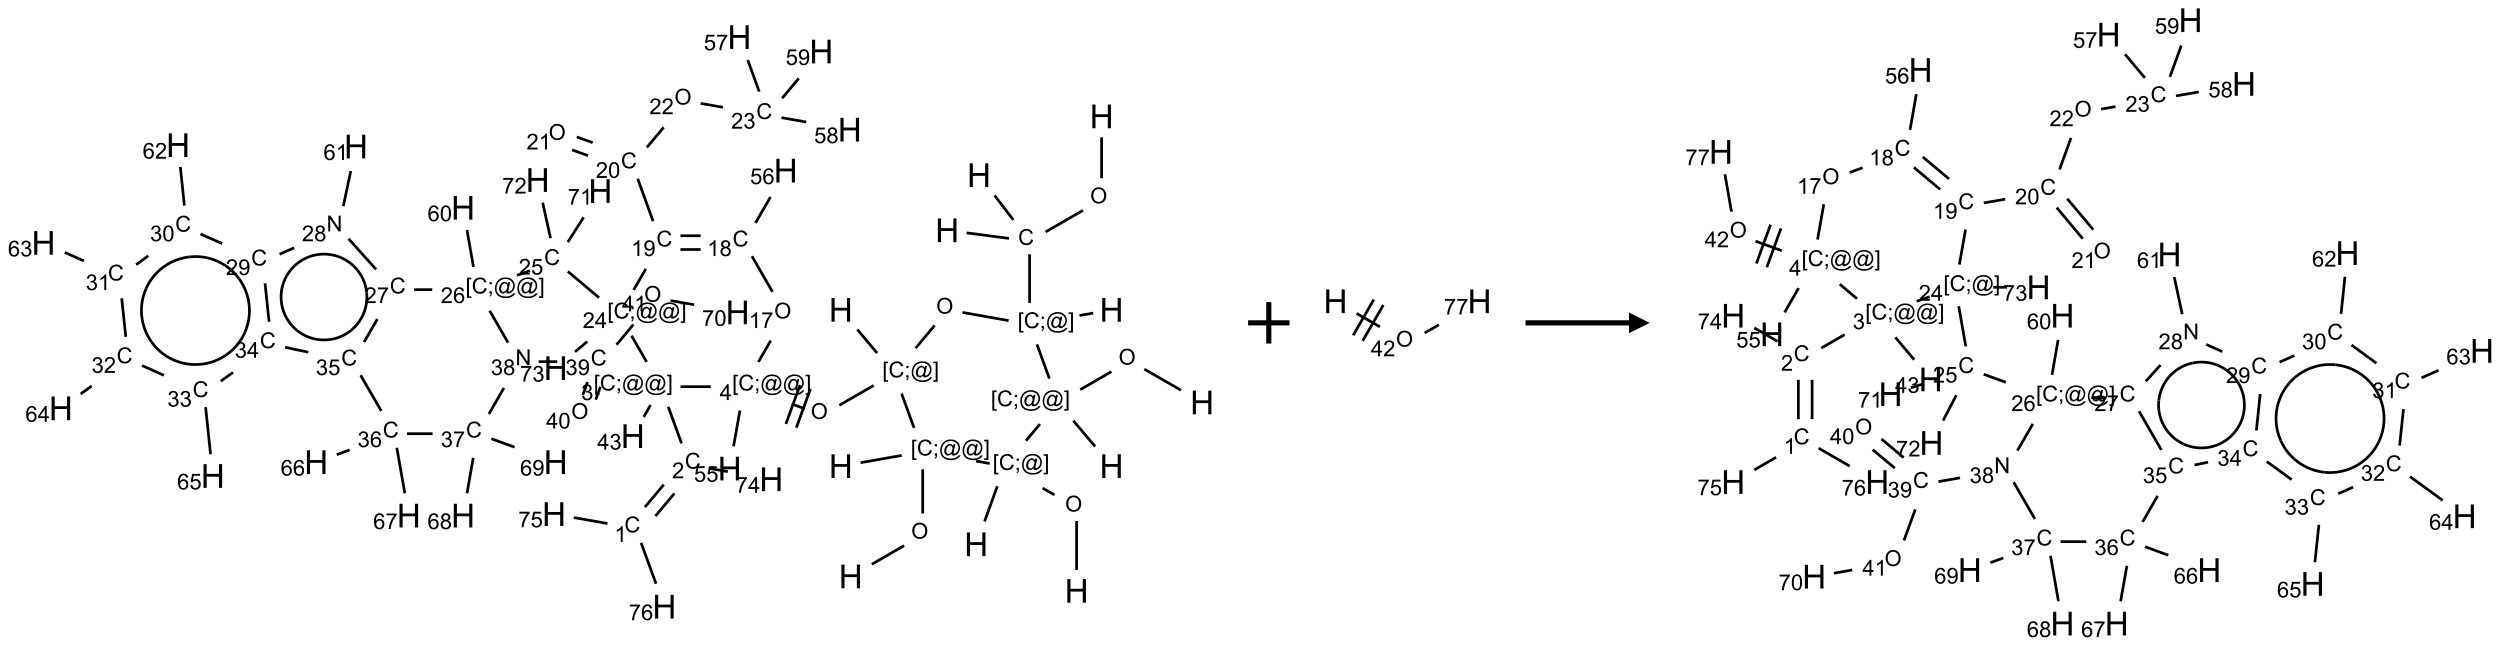<?xml version="1.0" encoding="UTF-8"?>
<svg xmlns="http://www.w3.org/2000/svg" xmlns:xlink="http://www.w3.org/1999/xlink" width="1208" height="312" viewBox="0 0 1208 312">
<defs>
<g>
<g id="glyph-0-0">
<path d="M 2 0 L 2 -10 L 10 -10 L 10 0 Z M 2.25 -0.25 L 9.75 -0.25 L 9.75 -9.75 L 2.25 -9.75 Z M 2.25 -0.25 "/>
</g>
<g id="glyph-0-1">
<path d="M 1.281 0 L 1.281 -11.453 L 2.797 -11.453 L 2.797 -6.75 L 8.75 -6.75 L 8.75 -11.453 L 10.266 -11.453 L 10.266 0 L 8.75 0 L 8.75 -5.398 L 2.797 -5.398 L 2.797 0 Z M 1.281 0 "/>
</g>
<g id="glyph-1-0">
<path d="M 1.332 0 L 1.332 -6.668 L 6.668 -6.668 L 6.668 0 Z M 1.5 -0.168 L 6.5 -0.168 L 6.5 -6.5 L 1.5 -6.5 Z M 1.5 -0.168 "/>
</g>
<g id="glyph-1-1">
<path d="M 0.516 -3.719 C 0.516 -4.984 0.855 -5.977 1.535 -6.695 C 2.215 -7.414 3.094 -7.77 4.172 -7.77 C 4.875 -7.77 5.512 -7.602 6.078 -7.266 C 6.645 -6.93 7.074 -6.461 7.371 -5.855 C 7.668 -5.254 7.816 -4.57 7.816 -3.809 C 7.816 -3.035 7.66 -2.34 7.348 -1.73 C 7.035 -1.117 6.594 -0.656 6.02 -0.34 C 5.449 -0.027 4.828 0.129 4.168 0.129 C 3.449 0.129 2.805 -0.043 2.238 -0.391 C 1.672 -0.738 1.246 -1.211 0.953 -1.812 C 0.66 -2.414 0.516 -3.047 0.516 -3.719 Z M 1.559 -3.703 C 1.559 -2.781 1.805 -2.059 2.301 -1.527 C 2.793 -1 3.414 -0.734 4.16 -0.734 C 4.922 -0.734 5.547 -1 6.039 -1.535 C 6.531 -2.07 6.777 -2.828 6.777 -3.812 C 6.777 -4.434 6.672 -4.977 6.461 -5.441 C 6.25 -5.902 5.945 -6.262 5.539 -6.52 C 5.133 -6.773 4.68 -6.902 4.176 -6.902 C 3.461 -6.902 2.848 -6.656 2.332 -6.164 C 1.816 -5.672 1.559 -4.852 1.559 -3.703 Z M 1.559 -3.703 "/>
</g>
<g id="glyph-1-2">
<path d="M 6.27 -2.676 L 7.281 -2.422 C 7.07 -1.594 6.688 -0.961 6.137 -0.523 C 5.586 -0.086 4.914 0.129 4.121 0.129 C 3.297 0.129 2.629 -0.039 2.113 -0.371 C 1.598 -0.707 1.203 -1.191 0.934 -1.828 C 0.664 -2.465 0.531 -3.145 0.531 -3.875 C 0.531 -4.672 0.684 -5.363 0.988 -5.957 C 1.293 -6.547 1.723 -6.996 2.285 -7.305 C 2.844 -7.613 3.461 -7.766 4.137 -7.766 C 4.898 -7.766 5.543 -7.57 6.062 -7.184 C 6.582 -6.793 6.945 -6.246 7.152 -5.543 L 6.156 -5.309 C 5.98 -5.863 5.723 -6.266 5.387 -6.52 C 5.051 -6.773 4.625 -6.902 4.113 -6.902 C 3.527 -6.902 3.039 -6.762 2.645 -6.48 C 2.25 -6.199 1.973 -5.82 1.812 -5.348 C 1.652 -4.871 1.574 -4.383 1.574 -3.879 C 1.574 -3.23 1.668 -2.664 1.855 -2.18 C 2.047 -1.695 2.34 -1.332 2.738 -1.094 C 3.137 -0.855 3.57 -0.734 4.035 -0.734 C 4.602 -0.734 5.082 -0.898 5.473 -1.223 C 5.867 -1.551 6.133 -2.035 6.27 -2.676 Z M 6.27 -2.676 "/>
</g>
<g id="glyph-1-3">
<path d="M 0.723 2.121 L 0.723 -7.637 L 2.793 -7.637 L 2.793 -6.859 L 1.66 -6.859 L 1.66 1.344 L 2.793 1.344 L 2.793 2.121 Z M 0.723 2.121 "/>
</g>
<g id="glyph-1-4">
<path d="M 0.949 -4.465 L 0.949 -5.531 L 2.016 -5.531 L 2.016 -4.465 Z M 0.949 0 L 0.949 -1.066 L 2.016 -1.066 L 2.016 0 C 2.016 0.391 1.945 0.711 1.809 0.949 C 1.668 1.191 1.449 1.379 1.145 1.512 L 0.887 1.109 C 1.082 1.023 1.23 0.895 1.324 0.727 C 1.418 0.559 1.469 0.316 1.48 0 Z M 0.949 0 "/>
</g>
<g id="glyph-1-5">
<path d="M 6.047 -0.848 C 5.82 -0.59 5.57 -0.379 5.289 -0.223 C 5.008 -0.062 4.73 0.016 4.449 0.016 C 4.141 0.016 3.84 -0.074 3.547 -0.254 C 3.254 -0.434 3.02 -0.715 2.836 -1.09 C 2.652 -1.465 2.562 -1.875 2.562 -2.324 C 2.562 -2.875 2.703 -3.43 2.988 -3.98 C 3.27 -4.535 3.621 -4.953 4.043 -5.23 C 4.461 -5.508 4.871 -5.645 5.266 -5.645 C 5.566 -5.645 5.855 -5.566 6.129 -5.41 C 6.402 -5.25 6.641 -5.012 6.84 -4.688 L 7.016 -5.496 L 7.949 -5.496 L 7.199 -2 C 7.094 -1.516 7.043 -1.246 7.043 -1.191 C 7.043 -1.098 7.078 -1.02 7.148 -0.949 C 7.219 -0.883 7.305 -0.848 7.406 -0.848 C 7.59 -0.848 7.832 -0.953 8.129 -1.168 C 8.527 -1.445 8.84 -1.816 9.07 -2.285 C 9.301 -2.75 9.418 -3.234 9.418 -3.73 C 9.418 -4.309 9.27 -4.852 8.973 -5.355 C 8.676 -5.859 8.23 -6.262 7.645 -6.562 C 7.055 -6.863 6.406 -7.016 5.691 -7.016 C 4.879 -7.016 4.137 -6.824 3.465 -6.445 C 2.793 -6.066 2.273 -5.52 1.902 -4.809 C 1.535 -4.098 1.348 -3.34 1.348 -2.527 C 1.348 -1.676 1.535 -0.941 1.902 -0.328 C 2.273 0.285 2.809 0.742 3.508 1.035 C 4.207 1.328 4.984 1.473 5.832 1.473 C 6.742 1.473 7.504 1.32 8.121 1.016 C 8.734 0.711 9.195 0.34 9.5 -0.098 L 10.441 -0.098 C 10.266 0.266 9.961 0.637 9.531 1.016 C 9.102 1.395 8.59 1.695 7.996 1.914 C 7.402 2.133 6.688 2.246 5.848 2.246 C 5.078 2.246 4.367 2.145 3.715 1.949 C 3.066 1.75 2.512 1.453 2.051 1.055 C 1.594 0.656 1.25 0.199 1.016 -0.316 C 0.723 -0.973 0.578 -1.684 0.578 -2.441 C 0.578 -3.289 0.75 -4.098 1.098 -4.863 C 1.523 -5.805 2.125 -6.527 2.902 -7.027 C 3.684 -7.527 4.629 -7.777 5.738 -7.777 C 6.602 -7.777 7.375 -7.602 8.059 -7.246 C 8.746 -6.895 9.285 -6.371 9.684 -5.672 C 10.02 -5.07 10.188 -4.418 10.188 -3.715 C 10.188 -2.707 9.832 -1.812 9.125 -1.031 C 8.492 -0.328 7.801 0.02 7.051 0.02 C 6.812 0.02 6.617 -0.016 6.473 -0.09 C 6.324 -0.16 6.215 -0.266 6.145 -0.402 C 6.102 -0.488 6.066 -0.637 6.047 -0.848 Z M 3.527 -2.262 C 3.527 -1.785 3.641 -1.414 3.863 -1.152 C 4.09 -0.887 4.348 -0.754 4.641 -0.754 C 4.836 -0.754 5.039 -0.812 5.254 -0.93 C 5.469 -1.047 5.676 -1.219 5.871 -1.449 C 6.066 -1.676 6.23 -1.969 6.355 -2.32 C 6.48 -2.672 6.543 -3.027 6.543 -3.379 C 6.543 -3.852 6.426 -4.219 6.191 -4.48 C 5.957 -4.738 5.672 -4.871 5.332 -4.871 C 5.109 -4.871 4.902 -4.812 4.707 -4.699 C 4.512 -4.586 4.32 -4.406 4.137 -4.156 C 3.953 -3.906 3.805 -3.602 3.691 -3.246 C 3.582 -2.887 3.527 -2.559 3.527 -2.262 Z M 3.527 -2.262 "/>
</g>
<g id="glyph-1-6">
<path d="M 2.27 2.121 L 0.203 2.121 L 0.203 1.344 L 1.332 1.344 L 1.332 -6.859 L 0.203 -6.859 L 0.203 -7.637 L 2.27 -7.637 Z M 2.27 2.121 "/>
</g>
<g id="glyph-1-7">
<path d="M 3.449 0 L 3.449 -1.828 L 0.137 -1.828 L 0.137 -2.688 L 3.621 -7.637 L 4.387 -7.637 L 4.387 -2.688 L 5.418 -2.688 L 5.418 -1.828 L 4.387 -1.828 L 4.387 0 Z M 3.449 -2.688 L 3.449 -6.129 L 1.059 -2.688 Z M 3.449 -2.688 "/>
</g>
<g id="glyph-1-8">
<path d="M 0.441 -2 L 1.426 -2.082 C 1.5 -1.605 1.668 -1.242 1.934 -1.004 C 2.199 -0.762 2.52 -0.641 2.895 -0.641 C 3.348 -0.641 3.73 -0.812 4.043 -1.152 C 4.355 -1.492 4.512 -1.941 4.512 -2.504 C 4.512 -3.039 4.359 -3.461 4.059 -3.77 C 3.758 -4.078 3.367 -4.234 2.879 -4.234 C 2.578 -4.234 2.305 -4.164 2.062 -4.027 C 1.82 -3.891 1.629 -3.715 1.488 -3.496 L 0.609 -3.609 L 1.348 -7.531 L 5.145 -7.531 L 5.145 -6.637 L 2.098 -6.637 L 1.688 -4.582 C 2.145 -4.902 2.625 -5.062 3.129 -5.062 C 3.797 -5.062 4.359 -4.832 4.816 -4.371 C 5.277 -3.91 5.504 -3.312 5.504 -2.59 C 5.504 -1.898 5.305 -1.301 4.902 -0.797 C 4.41 -0.18 3.742 0.129 2.895 0.129 C 2.199 0.129 1.633 -0.062 1.195 -0.453 C 0.758 -0.844 0.504 -1.359 0.441 -2 Z M 0.441 -2 "/>
</g>
<g id="glyph-1-9">
<path d="M 0.449 -2.016 L 1.387 -2.141 C 1.492 -1.609 1.676 -1.227 1.934 -0.992 C 2.191 -0.758 2.508 -0.641 2.879 -0.641 C 3.32 -0.641 3.695 -0.793 3.996 -1.098 C 4.301 -1.402 4.453 -1.781 4.453 -2.234 C 4.453 -2.664 4.312 -3.02 4.031 -3.301 C 3.75 -3.578 3.391 -3.719 2.957 -3.719 C 2.781 -3.719 2.562 -3.684 2.297 -3.613 L 2.402 -4.438 C 2.465 -4.43 2.516 -4.426 2.551 -4.426 C 2.949 -4.426 3.312 -4.531 3.629 -4.738 C 3.949 -4.949 4.109 -5.27 4.109 -5.703 C 4.109 -6.047 3.992 -6.332 3.762 -6.559 C 3.527 -6.785 3.227 -6.895 2.859 -6.895 C 2.496 -6.895 2.191 -6.781 1.949 -6.551 C 1.707 -6.324 1.547 -5.98 1.48 -5.52 L 0.543 -5.688 C 0.656 -6.316 0.918 -6.805 1.324 -7.148 C 1.73 -7.492 2.234 -7.668 2.84 -7.668 C 3.254 -7.668 3.641 -7.578 3.988 -7.398 C 4.34 -7.219 4.609 -6.977 4.793 -6.668 C 4.98 -6.359 5.074 -6.031 5.074 -5.684 C 5.074 -5.352 4.984 -5.051 4.809 -4.781 C 4.629 -4.512 4.367 -4.297 4.02 -4.137 C 4.473 -4.031 4.824 -3.816 5.074 -3.488 C 5.324 -3.16 5.449 -2.75 5.449 -2.254 C 5.449 -1.59 5.203 -1.023 4.719 -0.559 C 4.234 -0.098 3.617 0.137 2.875 0.137 C 2.203 0.137 1.648 -0.062 1.207 -0.465 C 0.762 -0.863 0.512 -1.379 0.449 -2.016 Z M 0.449 -2.016 "/>
</g>
<g id="glyph-1-10">
<path d="M 5.371 -0.902 L 5.371 0 L 0.324 0 C 0.316 -0.227 0.352 -0.441 0.434 -0.652 C 0.562 -0.996 0.766 -1.332 1.051 -1.668 C 1.332 -2 1.742 -2.387 2.277 -2.824 C 3.105 -3.504 3.668 -4.043 3.957 -4.441 C 4.25 -4.84 4.395 -5.215 4.395 -5.566 C 4.395 -5.938 4.262 -6.254 3.996 -6.508 C 3.73 -6.762 3.387 -6.891 2.957 -6.891 C 2.508 -6.891 2.145 -6.754 1.875 -6.484 C 1.605 -6.215 1.469 -5.84 1.465 -5.359 L 0.5 -5.457 C 0.566 -6.176 0.812 -6.727 1.246 -7.102 C 1.676 -7.477 2.254 -7.668 2.98 -7.668 C 3.711 -7.668 4.293 -7.465 4.719 -7.059 C 5.145 -6.652 5.359 -6.148 5.359 -5.547 C 5.359 -5.242 5.297 -4.941 5.172 -4.645 C 5.047 -4.352 4.84 -4.039 4.551 -3.715 C 4.262 -3.387 3.777 -2.938 3.105 -2.371 C 2.543 -1.898 2.18 -1.578 2.02 -1.41 C 1.859 -1.242 1.73 -1.07 1.625 -0.902 Z M 5.371 -0.902 "/>
</g>
<g id="glyph-1-11">
<path d="M 3.973 0 L 3.035 0 L 3.035 -5.973 C 2.809 -5.758 2.516 -5.543 2.148 -5.328 C 1.781 -5.113 1.453 -4.953 1.16 -4.844 L 1.16 -5.75 C 1.684 -5.996 2.145 -6.297 2.535 -6.645 C 2.93 -6.996 3.207 -7.336 3.371 -7.668 L 3.973 -7.668 Z M 3.973 0 "/>
</g>
<g id="glyph-1-12">
<path d="M 0.504 -6.637 L 0.504 -7.535 L 5.449 -7.535 L 5.449 -6.809 C 4.961 -6.289 4.48 -5.602 4.004 -4.746 C 3.527 -3.887 3.156 -3.004 2.895 -2.098 C 2.707 -1.461 2.59 -0.762 2.535 0 L 1.574 0 C 1.582 -0.602 1.703 -1.328 1.926 -2.176 C 2.152 -3.027 2.477 -3.848 2.898 -4.637 C 3.32 -5.426 3.77 -6.094 4.246 -6.637 Z M 0.504 -6.637 "/>
</g>
<g id="glyph-1-13">
<path d="M 5.309 -5.766 L 4.375 -5.691 C 4.293 -6.059 4.172 -6.328 4.02 -6.496 C 3.766 -6.762 3.453 -6.895 3.082 -6.895 C 2.785 -6.895 2.523 -6.812 2.297 -6.645 C 2 -6.43 1.77 -6.117 1.598 -5.703 C 1.43 -5.289 1.34 -4.703 1.332 -3.938 C 1.559 -4.281 1.836 -4.535 2.16 -4.703 C 2.488 -4.871 2.828 -4.953 3.188 -4.953 C 3.812 -4.953 4.344 -4.723 4.785 -4.262 C 5.223 -3.801 5.441 -3.207 5.441 -2.48 C 5.441 -2 5.34 -1.555 5.133 -1.145 C 4.926 -0.73 4.641 -0.418 4.281 -0.199 C 3.922 0.02 3.512 0.129 3.051 0.129 C 2.27 0.129 1.633 -0.156 1.141 -0.73 C 0.648 -1.305 0.402 -2.254 0.402 -3.574 C 0.402 -5.051 0.672 -6.121 1.219 -6.793 C 1.695 -7.375 2.336 -7.668 3.141 -7.668 C 3.742 -7.668 4.234 -7.5 4.617 -7.16 C 5 -6.824 5.23 -6.359 5.309 -5.766 Z M 1.48 -2.473 C 1.48 -2.152 1.547 -1.844 1.684 -1.547 C 1.82 -1.25 2.016 -1.027 2.262 -0.871 C 2.508 -0.719 2.766 -0.641 3.035 -0.641 C 3.434 -0.641 3.773 -0.801 4.059 -1.121 C 4.344 -1.441 4.484 -1.875 4.484 -2.422 C 4.484 -2.949 4.344 -3.367 4.062 -3.668 C 3.781 -3.973 3.426 -4.125 3 -4.125 C 2.578 -4.125 2.219 -3.973 1.922 -3.668 C 1.625 -3.363 1.48 -2.969 1.48 -2.473 Z M 1.48 -2.473 "/>
</g>
<g id="glyph-1-14">
<path d="M 0.441 -3.766 C 0.441 -4.668 0.535 -5.395 0.723 -5.945 C 0.906 -6.496 1.184 -6.922 1.551 -7.219 C 1.918 -7.516 2.375 -7.668 2.934 -7.668 C 3.344 -7.668 3.703 -7.586 4.012 -7.418 C 4.32 -7.254 4.574 -7.016 4.777 -6.707 C 4.977 -6.395 5.137 -6.016 5.25 -5.57 C 5.363 -5.125 5.422 -4.523 5.422 -3.766 C 5.422 -2.871 5.328 -2.148 5.145 -1.598 C 4.961 -1.047 4.688 -0.621 4.32 -0.32 C 3.953 -0.02 3.492 0.129 2.934 0.129 C 2.195 0.129 1.617 -0.133 1.199 -0.66 C 0.695 -1.297 0.441 -2.332 0.441 -3.766 Z M 1.406 -3.766 C 1.406 -2.512 1.555 -1.68 1.848 -1.262 C 2.141 -0.848 2.5 -0.641 2.934 -0.641 C 3.363 -0.641 3.727 -0.848 4.02 -1.266 C 4.312 -1.684 4.457 -2.516 4.457 -3.766 C 4.457 -5.023 4.312 -5.859 4.02 -6.27 C 3.727 -6.684 3.359 -6.891 2.922 -6.891 C 2.492 -6.891 2.148 -6.707 1.891 -6.344 C 1.566 -5.879 1.406 -5.02 1.406 -3.766 Z M 1.406 -3.766 "/>
</g>
<g id="glyph-1-15">
<path d="M 0.812 0 L 0.812 -7.637 L 1.848 -7.637 L 5.859 -1.641 L 5.859 -7.637 L 6.828 -7.637 L 6.828 0 L 5.793 0 L 1.781 -6 L 1.781 0 Z M 0.812 0 "/>
</g>
<g id="glyph-1-16">
<path d="M 1.887 -4.141 C 1.496 -4.281 1.207 -4.484 1.02 -4.75 C 0.832 -5.016 0.738 -5.328 0.738 -5.699 C 0.738 -6.254 0.938 -6.719 1.34 -7.098 C 1.738 -7.477 2.27 -7.668 2.934 -7.668 C 3.598 -7.668 4.137 -7.473 4.543 -7.086 C 4.949 -6.699 5.152 -6.227 5.152 -5.672 C 5.152 -5.316 5.059 -5.008 4.871 -4.746 C 4.688 -4.484 4.406 -4.281 4.027 -4.141 C 4.496 -3.988 4.852 -3.742 5.098 -3.402 C 5.34 -3.062 5.465 -2.656 5.465 -2.184 C 5.465 -1.531 5.234 -0.98 4.77 -0.535 C 4.309 -0.09 3.703 0.129 2.949 0.129 C 2.195 0.129 1.586 -0.094 1.125 -0.539 C 0.664 -0.984 0.434 -1.543 0.434 -2.207 C 0.434 -2.703 0.559 -3.121 0.809 -3.457 C 1.062 -3.793 1.422 -4.02 1.887 -4.141 Z M 1.699 -5.73 C 1.699 -5.367 1.812 -5.074 2.047 -4.844 C 2.281 -4.613 2.582 -4.5 2.953 -4.5 C 3.312 -4.5 3.609 -4.613 3.84 -4.84 C 4.07 -5.066 4.188 -5.348 4.188 -5.676 C 4.188 -6.02 4.07 -6.309 3.832 -6.543 C 3.594 -6.777 3.297 -6.895 2.941 -6.895 C 2.586 -6.895 2.289 -6.781 2.051 -6.551 C 1.816 -6.324 1.699 -6.047 1.699 -5.73 Z M 1.395 -2.203 C 1.395 -1.938 1.461 -1.676 1.586 -1.426 C 1.711 -1.176 1.902 -0.984 2.152 -0.848 C 2.402 -0.711 2.672 -0.641 2.957 -0.641 C 3.406 -0.641 3.777 -0.785 4.066 -1.074 C 4.359 -1.363 4.504 -1.727 4.504 -2.172 C 4.504 -2.625 4.355 -2.996 4.055 -3.293 C 3.754 -3.586 3.379 -3.734 2.926 -3.734 C 2.484 -3.734 2.121 -3.59 1.832 -3.297 C 1.543 -3.004 1.395 -2.641 1.395 -2.203 Z M 1.395 -2.203 "/>
</g>
<g id="glyph-1-17">
<path d="M 0.582 -1.766 L 1.484 -1.848 C 1.562 -1.426 1.707 -1.117 1.922 -0.926 C 2.137 -0.734 2.414 -0.641 2.75 -0.641 C 3.039 -0.641 3.289 -0.707 3.508 -0.84 C 3.727 -0.973 3.902 -1.148 4.043 -1.367 C 4.18 -1.586 4.297 -1.887 4.391 -2.262 C 4.484 -2.637 4.531 -3.016 4.531 -3.406 C 4.531 -3.449 4.531 -3.512 4.527 -3.594 C 4.34 -3.297 4.082 -3.055 3.758 -2.867 C 3.434 -2.68 3.082 -2.59 2.703 -2.59 C 2.07 -2.59 1.535 -2.816 1.098 -3.277 C 0.66 -3.734 0.441 -4.34 0.441 -5.09 C 0.441 -5.863 0.672 -6.484 1.129 -6.957 C 1.586 -7.43 2.156 -7.668 2.844 -7.668 C 3.34 -7.668 3.793 -7.531 4.207 -7.266 C 4.617 -7 4.93 -6.617 5.145 -6.121 C 5.355 -5.629 5.465 -4.91 5.465 -3.973 C 5.465 -2.996 5.359 -2.223 5.145 -1.645 C 4.934 -1.066 4.617 -0.625 4.199 -0.324 C 3.781 -0.02 3.293 0.129 2.73 0.129 C 2.133 0.129 1.645 -0.035 1.266 -0.367 C 0.887 -0.699 0.66 -1.164 0.582 -1.766 Z M 4.422 -5.137 C 4.422 -5.676 4.277 -6.102 3.992 -6.418 C 3.707 -6.734 3.359 -6.891 2.957 -6.891 C 2.543 -6.891 2.18 -6.719 1.871 -6.379 C 1.562 -6.039 1.406 -5.598 1.406 -5.059 C 1.406 -4.57 1.555 -4.176 1.848 -3.871 C 2.141 -3.566 2.5 -3.418 2.934 -3.418 C 3.367 -3.418 3.723 -3.57 4.004 -3.871 C 4.281 -4.176 4.422 -4.598 4.422 -5.137 Z M 4.422 -5.137 "/>
</g>
</g>
</defs>
<path fill="none" stroke-width="0.033" stroke-linecap="butt" stroke-linejoin="miter" stroke="rgb(0%, 0%, 0%)" stroke-opacity="1" stroke-miterlimit="10" d="M 12.782 1.211 L 12.782 1.704 " transform="matrix(40, 0, 0, 40, 21.018, 17.924)"/>
<path fill="none" stroke-width="0.033" stroke-linecap="butt" stroke-linejoin="miter" stroke="rgb(0%, 0%, 0%)" stroke-opacity="1" stroke-miterlimit="10" d="M 12.557 2.093 L 12.106 2.353 " transform="matrix(40, 0, 0, 40, 21.018, 17.924)"/>
<path fill="none" stroke-width="0.033" stroke-linecap="butt" stroke-linejoin="miter" stroke="rgb(0%, 0%, 0%)" stroke-opacity="1" stroke-miterlimit="10" d="M 11.663 2.432 L 11.151 2.365 " transform="matrix(40, 0, 0, 40, 21.018, 17.924)"/>
<path fill="none" stroke-width="0.033" stroke-linecap="butt" stroke-linejoin="miter" stroke="rgb(0%, 0%, 0%)" stroke-opacity="1" stroke-miterlimit="10" d="M 11.716 2.209 L 11.489 1.913 " transform="matrix(40, 0, 0, 40, 21.018, 17.924)"/>
<path fill="none" stroke-width="0.033" stroke-linecap="butt" stroke-linejoin="miter" stroke="rgb(0%, 0%, 0%)" stroke-opacity="1" stroke-miterlimit="10" d="M 11.912 2.624 L 11.912 3.211 " transform="matrix(40, 0, 0, 40, 21.018, 17.924)"/>
<path fill="none" stroke-width="0.033" stroke-linecap="butt" stroke-linejoin="miter" stroke="rgb(0%, 0%, 0%)" stroke-opacity="1" stroke-miterlimit="10" d="M 12.515 3.363 L 12.68 3.334 " transform="matrix(40, 0, 0, 40, 21.018, 17.924)"/>
<path fill="none" stroke-width="0.033" stroke-linecap="butt" stroke-linejoin="miter" stroke="rgb(0%, 0%, 0%)" stroke-opacity="1" stroke-miterlimit="10" d="M 11.659 3.425 L 11.101 3.326 " transform="matrix(40, 0, 0, 40, 21.018, 17.924)"/>
<path fill="none" stroke-width="0.033" stroke-linecap="butt" stroke-linejoin="miter" stroke="rgb(0%, 0%, 0%)" stroke-opacity="1" stroke-miterlimit="10" d="M 10.764 3.484 L 10.535 3.758 " transform="matrix(40, 0, 0, 40, 21.018, 17.924)"/>
<path fill="none" stroke-width="0.033" stroke-linecap="butt" stroke-linejoin="miter" stroke="rgb(0%, 0%, 0%)" stroke-opacity="1" stroke-miterlimit="10" d="M 10.07 3.817 L 9.831 3.532 " transform="matrix(40, 0, 0, 40, 21.018, 17.924)"/>
<path fill="none" stroke-width="0.033" stroke-linecap="butt" stroke-linejoin="miter" stroke="rgb(0%, 0%, 0%)" stroke-opacity="1" stroke-miterlimit="10" d="M 10.029 4.208 L 9.614 4.447 " transform="matrix(40, 0, 0, 40, 21.018, 17.924)"/>
<path fill="none" stroke-width="0.033" stroke-linecap="butt" stroke-linejoin="miter" stroke="rgb(0%, 0%, 0%)" stroke-opacity="1" stroke-miterlimit="10" d="M 9.195 4.489 L 9.038 4.432 " transform="matrix(40, 0, 0, 40, 21.018, 17.924)"/>
<path fill="none" stroke-width="0.033" stroke-linecap="butt" stroke-linejoin="miter" stroke="rgb(0%, 0%, 0%)" stroke-opacity="1" stroke-miterlimit="10" d="M 9.139 4.203 L 8.968 4.673 " transform="matrix(40, 0, 0, 40, 21.018, 17.924)"/>
<path fill="none" stroke-width="0.033" stroke-linecap="butt" stroke-linejoin="miter" stroke="rgb(0%, 0%, 0%)" stroke-opacity="1" stroke-miterlimit="10" d="M 9.265 4.249 L 9.094 4.719 " transform="matrix(40, 0, 0, 40, 21.018, 17.924)"/>
<path fill="none" stroke-width="0.033" stroke-linecap="butt" stroke-linejoin="miter" stroke="rgb(0%, 0%, 0%)" stroke-opacity="1" stroke-miterlimit="10" d="M 8.413 4.511 L 8.336 4.943 " transform="matrix(40, 0, 0, 40, 21.018, 17.924)"/>
<path fill="none" stroke-width="0.033" stroke-linecap="butt" stroke-linejoin="miter" stroke="rgb(0%, 0%, 0%)" stroke-opacity="1" stroke-miterlimit="10" d="M 8.061 4.223 L 7.695 4.223 " transform="matrix(40, 0, 0, 40, 21.018, 17.924)"/>
<path fill="none" stroke-width="0.033" stroke-linecap="butt" stroke-linejoin="miter" stroke="rgb(0%, 0%, 0%)" stroke-opacity="1" stroke-miterlimit="10" d="M 7.547 4.466 L 7.708 4.908 " transform="matrix(40, 0, 0, 40, 21.018, 17.924)"/>
<path fill="none" stroke-width="0.033" stroke-linecap="butt" stroke-linejoin="miter" stroke="rgb(0%, 0%, 0%)" stroke-opacity="1" stroke-miterlimit="10" d="M 7.493 5.406 L 7.265 5.678 " transform="matrix(40, 0, 0, 40, 21.018, 17.924)"/>
<path fill="none" stroke-width="0.033" stroke-linecap="butt" stroke-linejoin="miter" stroke="rgb(0%, 0%, 0%)" stroke-opacity="1" stroke-miterlimit="10" d="M 7.621 5.513 L 7.393 5.785 " transform="matrix(40, 0, 0, 40, 21.018, 17.924)"/>
<path fill="none" stroke-width="0.033" stroke-linecap="butt" stroke-linejoin="miter" stroke="rgb(0%, 0%, 0%)" stroke-opacity="1" stroke-miterlimit="10" d="M 6.813 5.876 L 6.406 5.804 " transform="matrix(40, 0, 0, 40, 21.018, 17.924)"/>
<path fill="none" stroke-width="0.033" stroke-linecap="butt" stroke-linejoin="miter" stroke="rgb(0%, 0%, 0%)" stroke-opacity="1" stroke-miterlimit="10" d="M 7.219 6.109 L 7.399 6.603 " transform="matrix(40, 0, 0, 40, 21.018, 17.924)"/>
<path fill="none" stroke-width="0.033" stroke-linecap="butt" stroke-linejoin="miter" stroke="rgb(0%, 0%, 0%)" stroke-opacity="1" stroke-miterlimit="10" d="M 8.049 5.211 L 8.267 5.249 " transform="matrix(40, 0, 0, 40, 21.018, 17.924)"/>
<path fill="none" stroke-width="0.033" stroke-linecap="butt" stroke-linejoin="miter" stroke="rgb(0%, 0%, 0%)" stroke-opacity="1" stroke-miterlimit="10" d="M 7.333 4.444 L 7.251 4.589 " transform="matrix(40, 0, 0, 40, 21.018, 17.924)"/>
<path fill="none" stroke-width="0.033" stroke-linecap="butt" stroke-linejoin="miter" stroke="rgb(0%, 0%, 0%)" stroke-opacity="1" stroke-miterlimit="10" d="M 7.286 3.924 L 7.103 3.607 " transform="matrix(40, 0, 0, 40, 21.018, 17.924)"/>
<path fill="none" stroke-width="0.033" stroke-linecap="butt" stroke-linejoin="miter" stroke="rgb(0%, 0%, 0%)" stroke-opacity="1" stroke-miterlimit="10" d="M 6.711 3.148 L 6.334 2.831 " transform="matrix(40, 0, 0, 40, 21.018, 17.924)"/>
<path fill="none" stroke-width="0.033" stroke-linecap="butt" stroke-linejoin="miter" stroke="rgb(0%, 0%, 0%)" stroke-opacity="1" stroke-miterlimit="10" d="M 5.875 2.821 L 5.719 2.878 " transform="matrix(40, 0, 0, 40, 21.018, 17.924)"/>
<path fill="none" stroke-width="0.033" stroke-linecap="butt" stroke-linejoin="miter" stroke="rgb(0%, 0%, 0%)" stroke-opacity="1" stroke-miterlimit="10" d="M 5.194 2.777 L 5.116 2.331 " transform="matrix(40, 0, 0, 40, 21.018, 17.924)"/>
<path fill="none" stroke-width="0.033" stroke-linecap="butt" stroke-linejoin="miter" stroke="rgb(0%, 0%, 0%)" stroke-opacity="1" stroke-miterlimit="10" d="M 4.696 3.051 L 4.475 3.051 " transform="matrix(40, 0, 0, 40, 21.018, 17.924)"/>
<path fill="none" stroke-width="0.033" stroke-linecap="butt" stroke-linejoin="miter" stroke="rgb(0%, 0%, 0%)" stroke-opacity="1" stroke-miterlimit="10" d="M 4.017 2.806 L 3.684 2.435 " transform="matrix(40, 0, 0, 40, 21.018, 17.924)"/>
<path fill="none" stroke-width="0.033" stroke-linecap="butt" stroke-linejoin="miter" stroke="rgb(0%, 0%, 0%)" stroke-opacity="1" stroke-miterlimit="10" d="M 3.622 2.042 L 3.712 1.617 " transform="matrix(40, 0, 0, 40, 21.018, 17.924)"/>
<path fill="none" stroke-width="0.033" stroke-linecap="butt" stroke-linejoin="miter" stroke="rgb(0%, 0%, 0%)" stroke-opacity="1" stroke-miterlimit="10" d="M 3.027 2.545 L 2.852 2.623 " transform="matrix(40, 0, 0, 40, 21.018, 17.924)"/>
<path fill="none" stroke-width="0.033" stroke-linecap="butt" stroke-linejoin="miter" stroke="rgb(0%, 0%, 0%)" stroke-opacity="1" stroke-miterlimit="10" d="M 2.159 2.495 L 1.897 2.379 " transform="matrix(40, 0, 0, 40, 21.018, 17.924)"/>
<path fill="none" stroke-width="0.033" stroke-linecap="butt" stroke-linejoin="miter" stroke="rgb(0%, 0%, 0%)" stroke-opacity="1" stroke-miterlimit="10" d="M 1.702 2.036 L 1.653 1.569 " transform="matrix(40, 0, 0, 40, 21.018, 17.924)"/>
<path fill="none" stroke-width="0.033" stroke-linecap="butt" stroke-linejoin="miter" stroke="rgb(0%, 0%, 0%)" stroke-opacity="1" stroke-miterlimit="10" d="M 1.266 2.642 L 1.119 2.749 " transform="matrix(40, 0, 0, 40, 21.018, 17.924)"/>
<path fill="none" stroke-width="0.033" stroke-linecap="butt" stroke-linejoin="miter" stroke="rgb(0%, 0%, 0%)" stroke-opacity="1" stroke-miterlimit="10" d="M 0.488 2.704 L 0.257 2.601 " transform="matrix(40, 0, 0, 40, 21.018, 17.924)"/>
<path fill="none" stroke-width="0.033" stroke-linecap="butt" stroke-linejoin="miter" stroke="rgb(0%, 0%, 0%)" stroke-opacity="1" stroke-miterlimit="10" d="M 0.945 3.156 L 0.994 3.621 " transform="matrix(40, 0, 0, 40, 21.018, 17.924)"/>
<path fill="none" stroke-width="0.033" stroke-linecap="butt" stroke-linejoin="miter" stroke="rgb(0%, 0%, 0%)" stroke-opacity="1" stroke-miterlimit="10" d="M 0.583 4.214 L 0.448 4.312 " transform="matrix(40, 0, 0, 40, 21.018, 17.924)"/>
<path fill="none" stroke-width="0.033" stroke-linecap="butt" stroke-linejoin="miter" stroke="rgb(0%, 0%, 0%)" stroke-opacity="1" stroke-miterlimit="10" d="M 1.19 3.968 L 1.455 4.086 " transform="matrix(40, 0, 0, 40, 21.018, 17.924)"/>
<path fill="none" stroke-width="0.033" stroke-linecap="butt" stroke-linejoin="miter" stroke="rgb(0%, 0%, 0%)" stroke-opacity="1" stroke-miterlimit="10" d="M 1.958 4.469 L 2.018 5.039 " transform="matrix(40, 0, 0, 40, 21.018, 17.924)"/>
<path fill="none" stroke-width="0.033" stroke-linecap="butt" stroke-linejoin="miter" stroke="rgb(0%, 0%, 0%)" stroke-opacity="1" stroke-miterlimit="10" d="M 2.141 4.157 L 2.289 4.05 " transform="matrix(40, 0, 0, 40, 21.018, 17.924)"/>
<path fill="none" stroke-width="0.033" stroke-linecap="butt" stroke-linejoin="miter" stroke="rgb(0%, 0%, 0%)" stroke-opacity="1" stroke-miterlimit="10" d="M 2.725 3.439 L 2.676 2.974 " transform="matrix(40, 0, 0, 40, 21.018, 17.924)"/>
<path fill="none" stroke-width="0.033" stroke-linecap="butt" stroke-linejoin="miter" stroke="rgb(0%, 0%, 0%)" stroke-opacity="1" stroke-miterlimit="10" d="M 2.919 3.747 L 3.199 3.807 " transform="matrix(40, 0, 0, 40, 21.018, 17.924)"/>
<path fill="none" stroke-width="0.033" stroke-linecap="butt" stroke-linejoin="miter" stroke="rgb(0%, 0%, 0%)" stroke-opacity="1" stroke-miterlimit="10" d="M 3.873 3.683 L 4.033 3.406 " transform="matrix(40, 0, 0, 40, 21.018, 17.924)"/>
<path fill="none" stroke-width="0.033" stroke-linecap="butt" stroke-linejoin="miter" stroke="rgb(0%, 0%, 0%)" stroke-opacity="1" stroke-miterlimit="10" d="M 3.831 4.085 L 4.08 4.516 " transform="matrix(40, 0, 0, 40, 21.018, 17.924)"/>
<path fill="none" stroke-width="0.033" stroke-linecap="butt" stroke-linejoin="miter" stroke="rgb(0%, 0%, 0%)" stroke-opacity="1" stroke-miterlimit="10" d="M 3.698 4.987 L 3.542 5.044 " transform="matrix(40, 0, 0, 40, 21.018, 17.924)"/>
<path fill="none" stroke-width="0.033" stroke-linecap="butt" stroke-linejoin="miter" stroke="rgb(0%, 0%, 0%)" stroke-opacity="1" stroke-miterlimit="10" d="M 4.268 4.961 L 4.365 5.511 " transform="matrix(40, 0, 0, 40, 21.018, 17.924)"/>
<path fill="none" stroke-width="0.033" stroke-linecap="butt" stroke-linejoin="miter" stroke="rgb(0%, 0%, 0%)" stroke-opacity="1" stroke-miterlimit="10" d="M 4.39 4.791 L 4.7 4.791 " transform="matrix(40, 0, 0, 40, 21.018, 17.924)"/>
<path fill="none" stroke-width="0.033" stroke-linecap="butt" stroke-linejoin="miter" stroke="rgb(0%, 0%, 0%)" stroke-opacity="1" stroke-miterlimit="10" d="M 5.191 5.083 L 5.116 5.511 " transform="matrix(40, 0, 0, 40, 21.018, 17.924)"/>
<path fill="none" stroke-width="0.033" stroke-linecap="butt" stroke-linejoin="miter" stroke="rgb(0%, 0%, 0%)" stroke-opacity="1" stroke-miterlimit="10" d="M 5.411 4.852 L 5.691 4.954 " transform="matrix(40, 0, 0, 40, 21.018, 17.924)"/>
<path fill="none" stroke-width="0.033" stroke-linecap="butt" stroke-linejoin="miter" stroke="rgb(0%, 0%, 0%)" stroke-opacity="1" stroke-miterlimit="10" d="M 5.38 4.553 L 5.562 4.238 " transform="matrix(40, 0, 0, 40, 21.018, 17.924)"/>
<path fill="none" stroke-width="0.033" stroke-linecap="butt" stroke-linejoin="miter" stroke="rgb(0%, 0%, 0%)" stroke-opacity="1" stroke-miterlimit="10" d="M 5.612 3.691 L 5.389 3.305 " transform="matrix(40, 0, 0, 40, 21.018, 17.924)"/>
<path fill="none" stroke-width="0.033" stroke-linecap="butt" stroke-linejoin="miter" stroke="rgb(0%, 0%, 0%)" stroke-opacity="1" stroke-miterlimit="10" d="M 5.982 3.921 L 6.206 3.921 " transform="matrix(40, 0, 0, 40, 21.018, 17.924)"/>
<path fill="none" stroke-width="0.033" stroke-linecap="butt" stroke-linejoin="miter" stroke="rgb(0%, 0%, 0%)" stroke-opacity="1" stroke-miterlimit="10" d="M 6.572 4.166 L 6.515 4.323 " transform="matrix(40, 0, 0, 40, 21.018, 17.924)"/>
<path fill="none" stroke-width="0.033" stroke-linecap="butt" stroke-linejoin="miter" stroke="rgb(0%, 0%, 0%)" stroke-opacity="1" stroke-miterlimit="10" d="M 6.728 4.223 L 6.671 4.38 " transform="matrix(40, 0, 0, 40, 21.018, 17.924)"/>
<path fill="none" stroke-width="0.033" stroke-linecap="butt" stroke-linejoin="miter" stroke="rgb(0%, 0%, 0%)" stroke-opacity="1" stroke-miterlimit="10" d="M 6.922 3.716 L 7.126 3.472 " transform="matrix(40, 0, 0, 40, 21.018, 17.924)"/>
<path fill="none" stroke-width="0.033" stroke-linecap="butt" stroke-linejoin="miter" stroke="rgb(0%, 0%, 0%)" stroke-opacity="1" stroke-miterlimit="10" d="M 7.573 3.183 L 7.86 3.233 " transform="matrix(40, 0, 0, 40, 21.018, 17.924)"/>
<path fill="none" stroke-width="0.033" stroke-linecap="butt" stroke-linejoin="miter" stroke="rgb(0%, 0%, 0%)" stroke-opacity="1" stroke-miterlimit="10" d="M 6.334 2.476 L 6.525 2.177 " transform="matrix(40, 0, 0, 40, 21.018, 17.924)"/>
<path fill="none" stroke-width="0.033" stroke-linecap="butt" stroke-linejoin="miter" stroke="rgb(0%, 0%, 0%)" stroke-opacity="1" stroke-miterlimit="10" d="M 6.125 2.429 L 6.03 2 " transform="matrix(40, 0, 0, 40, 21.018, 17.924)"/>
<path fill="none" stroke-width="0.033" stroke-linecap="butt" stroke-linejoin="miter" stroke="rgb(0%, 0%, 0%)" stroke-opacity="1" stroke-miterlimit="10" d="M 6.569 3.678 L 6.421 3.802 " transform="matrix(40, 0, 0, 40, 21.018, 17.924)"/>
<path fill="none" stroke-width="0.033" stroke-linecap="butt" stroke-linejoin="miter" stroke="rgb(0%, 0%, 0%)" stroke-opacity="1" stroke-miterlimit="10" d="M 7.129 3.054 L 7.276 2.8 " transform="matrix(40, 0, 0, 40, 21.018, 17.924)"/>
<path fill="none" stroke-width="0.033" stroke-linecap="butt" stroke-linejoin="miter" stroke="rgb(0%, 0%, 0%)" stroke-opacity="1" stroke-miterlimit="10" d="M 7.364 2.224 L 7.178 1.711 " transform="matrix(40, 0, 0, 40, 21.018, 17.924)"/>
<path fill="none" stroke-width="0.033" stroke-linecap="butt" stroke-linejoin="miter" stroke="rgb(0%, 0%, 0%)" stroke-opacity="1" stroke-miterlimit="10" d="M 6.634 1.275 L 6.442 1.206 " transform="matrix(40, 0, 0, 40, 21.018, 17.924)"/>
<path fill="none" stroke-width="0.033" stroke-linecap="butt" stroke-linejoin="miter" stroke="rgb(0%, 0%, 0%)" stroke-opacity="1" stroke-miterlimit="10" d="M 6.577 1.432 L 6.385 1.362 " transform="matrix(40, 0, 0, 40, 21.018, 17.924)"/>
<path fill="none" stroke-width="0.033" stroke-linecap="butt" stroke-linejoin="miter" stroke="rgb(0%, 0%, 0%)" stroke-opacity="1" stroke-miterlimit="10" d="M 7.288 1.334 L 7.492 1.09 " transform="matrix(40, 0, 0, 40, 21.018, 17.924)"/>
<path fill="none" stroke-width="0.033" stroke-linecap="butt" stroke-linejoin="miter" stroke="rgb(0%, 0%, 0%)" stroke-opacity="1" stroke-miterlimit="10" d="M 7.939 0.801 L 8.207 0.848 " transform="matrix(40, 0, 0, 40, 21.018, 17.924)"/>
<path fill="none" stroke-width="0.033" stroke-linecap="butt" stroke-linejoin="miter" stroke="rgb(0%, 0%, 0%)" stroke-opacity="1" stroke-miterlimit="10" d="M 8.646 0.658 L 8.507 0.277 " transform="matrix(40, 0, 0, 40, 21.018, 17.924)"/>
<path fill="none" stroke-width="0.033" stroke-linecap="butt" stroke-linejoin="miter" stroke="rgb(0%, 0%, 0%)" stroke-opacity="1" stroke-miterlimit="10" d="M 8.915 0.973 L 9.213 1.026 " transform="matrix(40, 0, 0, 40, 21.018, 17.924)"/>
<path fill="none" stroke-width="0.033" stroke-linecap="butt" stroke-linejoin="miter" stroke="rgb(0%, 0%, 0%)" stroke-opacity="1" stroke-miterlimit="10" d="M 8.923 0.739 L 9.123 0.499 " transform="matrix(40, 0, 0, 40, 21.018, 17.924)"/>
<path fill="none" stroke-width="0.033" stroke-linecap="butt" stroke-linejoin="miter" stroke="rgb(0%, 0%, 0%)" stroke-opacity="1" stroke-miterlimit="10" d="M 7.695 2.566 L 7.938 2.566 " transform="matrix(40, 0, 0, 40, 21.018, 17.924)"/>
<path fill="none" stroke-width="0.033" stroke-linecap="butt" stroke-linejoin="miter" stroke="rgb(0%, 0%, 0%)" stroke-opacity="1" stroke-miterlimit="10" d="M 7.695 2.4 L 7.938 2.4 " transform="matrix(40, 0, 0, 40, 21.018, 17.924)"/>
<path fill="none" stroke-width="0.033" stroke-linecap="butt" stroke-linejoin="miter" stroke="rgb(0%, 0%, 0%)" stroke-opacity="1" stroke-miterlimit="10" d="M 8.601 2.245 L 8.782 1.931 " transform="matrix(40, 0, 0, 40, 21.018, 17.924)"/>
<path fill="none" stroke-width="0.033" stroke-linecap="butt" stroke-linejoin="miter" stroke="rgb(0%, 0%, 0%)" stroke-opacity="1" stroke-miterlimit="10" d="M 8.558 2.647 L 8.807 3.078 " transform="matrix(40, 0, 0, 40, 21.018, 17.924)"/>
<path fill="none" stroke-width="0.033" stroke-linecap="butt" stroke-linejoin="miter" stroke="rgb(0%, 0%, 0%)" stroke-opacity="1" stroke-miterlimit="10" d="M 8.785 3.666 L 8.636 3.924 " transform="matrix(40, 0, 0, 40, 21.018, 17.924)"/>
<path fill="none" stroke-width="0.033" stroke-linecap="butt" stroke-linejoin="miter" stroke="rgb(0%, 0%, 0%)" stroke-opacity="1" stroke-miterlimit="10" d="M 10.366 4.307 L 10.517 4.722 " transform="matrix(40, 0, 0, 40, 21.018, 17.924)"/>
<path fill="none" stroke-width="0.033" stroke-linecap="butt" stroke-linejoin="miter" stroke="rgb(0%, 0%, 0%)" stroke-opacity="1" stroke-miterlimit="10" d="M 10.368 5.053 L 9.87 5.141 " transform="matrix(40, 0, 0, 40, 21.018, 17.924)"/>
<path fill="none" stroke-width="0.033" stroke-linecap="butt" stroke-linejoin="miter" stroke="rgb(0%, 0%, 0%)" stroke-opacity="1" stroke-miterlimit="10" d="M 10.621 5.221 L 10.621 5.755 " transform="matrix(40, 0, 0, 40, 21.018, 17.924)"/>
<path fill="none" stroke-width="0.033" stroke-linecap="butt" stroke-linejoin="miter" stroke="rgb(0%, 0%, 0%)" stroke-opacity="1" stroke-miterlimit="10" d="M 10.396 6.143 L 10.006 6.368 " transform="matrix(40, 0, 0, 40, 21.018, 17.924)"/>
<path fill="none" stroke-width="0.033" stroke-linecap="butt" stroke-linejoin="miter" stroke="rgb(0%, 0%, 0%)" stroke-opacity="1" stroke-miterlimit="10" d="M 11.266 5.122 L 11.43 5.151 " transform="matrix(40, 0, 0, 40, 21.018, 17.924)"/>
<path fill="none" stroke-width="0.033" stroke-linecap="butt" stroke-linejoin="miter" stroke="rgb(0%, 0%, 0%)" stroke-opacity="1" stroke-miterlimit="10" d="M 11.522 5.426 L 11.368 5.85 " transform="matrix(40, 0, 0, 40, 21.018, 17.924)"/>
<path fill="none" stroke-width="0.033" stroke-linecap="butt" stroke-linejoin="miter" stroke="rgb(0%, 0%, 0%)" stroke-opacity="1" stroke-miterlimit="10" d="M 12.069 5.448 L 12.213 5.531 " transform="matrix(40, 0, 0, 40, 21.018, 17.924)"/>
<path fill="none" stroke-width="0.033" stroke-linecap="butt" stroke-linejoin="miter" stroke="rgb(0%, 0%, 0%)" stroke-opacity="1" stroke-miterlimit="10" d="M 12.48 5.845 L 12.48 6.437 " transform="matrix(40, 0, 0, 40, 21.018, 17.924)"/>
<path fill="none" stroke-width="0.033" stroke-linecap="butt" stroke-linejoin="miter" stroke="rgb(0%, 0%, 0%)" stroke-opacity="1" stroke-miterlimit="10" d="M 11.868 4.876 L 12.037 4.675 " transform="matrix(40, 0, 0, 40, 21.018, 17.924)"/>
<path fill="none" stroke-width="0.033" stroke-linecap="butt" stroke-linejoin="miter" stroke="rgb(0%, 0%, 0%)" stroke-opacity="1" stroke-miterlimit="10" d="M 12.151 4.125 L 12.001 3.712 " transform="matrix(40, 0, 0, 40, 21.018, 17.924)"/>
<path fill="none" stroke-width="0.033" stroke-linecap="butt" stroke-linejoin="miter" stroke="rgb(0%, 0%, 0%)" stroke-opacity="1" stroke-miterlimit="10" d="M 12.441 4.634 L 12.703 4.946 " transform="matrix(40, 0, 0, 40, 21.018, 17.924)"/>
<path fill="none" stroke-width="0.033" stroke-linecap="butt" stroke-linejoin="miter" stroke="rgb(0%, 0%, 0%)" stroke-opacity="1" stroke-miterlimit="10" d="M 12.524 4.259 L 12.901 4.041 " transform="matrix(40, 0, 0, 40, 21.018, 17.924)"/>
<path fill="none" stroke-width="0.033" stroke-linecap="butt" stroke-linejoin="miter" stroke="rgb(0%, 0%, 0%)" stroke-opacity="1" stroke-miterlimit="10" d="M 13.298 4.011 L 13.741 4.266 " transform="matrix(40, 0, 0, 40, 21.018, 17.924)"/>
<path fill="none" stroke-width="0.033" stroke-linecap="butt" stroke-linejoin="miter" stroke="rgb(0%, 0%, 0%)" stroke-opacity="1" stroke-miterlimit="10" d="M 3.496 2.633 C 3.716 2.68 3.881 2.863 3.904 3.086 " transform="matrix(40, 0, 0, 40, 21.018, 17.924)"/>
<path fill="none" stroke-width="0.033" stroke-linecap="butt" stroke-linejoin="miter" stroke="rgb(0%, 0%, 0%)" stroke-opacity="1" stroke-miterlimit="10" d="M 2.939 2.881 C 3.052 2.687 3.276 2.586 3.496 2.633 " transform="matrix(40, 0, 0, 40, 21.018, 17.924)"/>
<path fill="none" stroke-width="0.033" stroke-linecap="butt" stroke-linejoin="miter" stroke="rgb(0%, 0%, 0%)" stroke-opacity="1" stroke-miterlimit="10" d="M 3.003 3.487 C 2.853 3.32 2.827 3.076 2.939 2.881 " transform="matrix(40, 0, 0, 40, 21.018, 17.924)"/>
<path fill="none" stroke-width="0.033" stroke-linecap="butt" stroke-linejoin="miter" stroke="rgb(0%, 0%, 0%)" stroke-opacity="1" stroke-miterlimit="10" d="M 3.599 3.614 C 3.394 3.705 3.153 3.654 3.003 3.487 " transform="matrix(40, 0, 0, 40, 21.018, 17.924)"/>
<path fill="none" stroke-width="0.033" stroke-linecap="butt" stroke-linejoin="miter" stroke="rgb(0%, 0%, 0%)" stroke-opacity="1" stroke-miterlimit="10" d="M 3.904 3.086 C 3.927 3.31 3.804 3.523 3.599 3.614 " transform="matrix(40, 0, 0, 40, 21.018, 17.924)"/>
<path fill="none" stroke-width="0.033" stroke-linecap="butt" stroke-linejoin="miter" stroke="rgb(0%, 0%, 0%)" stroke-opacity="1" stroke-miterlimit="10" d="M 1.767 2.655 C 1.999 2.63 2.226 2.731 2.363 2.92 " transform="matrix(40, 0, 0, 40, 21.018, 17.924)"/>
<path fill="none" stroke-width="0.033" stroke-linecap="butt" stroke-linejoin="miter" stroke="rgb(0%, 0%, 0%)" stroke-opacity="1" stroke-miterlimit="10" d="M 1.239 3.038 C 1.334 2.825 1.535 2.679 1.767 2.655 " transform="matrix(40, 0, 0, 40, 21.018, 17.924)"/>
<path fill="none" stroke-width="0.033" stroke-linecap="butt" stroke-linejoin="miter" stroke="rgb(0%, 0%, 0%)" stroke-opacity="1" stroke-miterlimit="10" d="M 1.308 3.687 C 1.171 3.498 1.145 3.251 1.239 3.038 " transform="matrix(40, 0, 0, 40, 21.018, 17.924)"/>
<path fill="none" stroke-width="0.033" stroke-linecap="butt" stroke-linejoin="miter" stroke="rgb(0%, 0%, 0%)" stroke-opacity="1" stroke-miterlimit="10" d="M 1.904 3.952 C 1.672 3.977 1.445 3.876 1.308 3.687 " transform="matrix(40, 0, 0, 40, 21.018, 17.924)"/>
<path fill="none" stroke-width="0.033" stroke-linecap="butt" stroke-linejoin="miter" stroke="rgb(0%, 0%, 0%)" stroke-opacity="1" stroke-miterlimit="10" d="M 2.432 3.569 C 2.337 3.782 2.135 3.928 1.904 3.952 " transform="matrix(40, 0, 0, 40, 21.018, 17.924)"/>
<path fill="none" stroke-width="0.033" stroke-linecap="butt" stroke-linejoin="miter" stroke="rgb(0%, 0%, 0%)" stroke-opacity="1" stroke-miterlimit="10" d="M 2.363 2.92 C 2.5 3.109 2.526 3.356 2.432 3.569 " transform="matrix(40, 0, 0, 40, 21.018, 17.924)"/>
<g fill="rgb(0%, 0%, 0%)" fill-opacity="1">
<use xlink:href="#glyph-0-1" x="526.539" y="61.965"/>
</g>
<g fill="rgb(0%, 0%, 0%)" fill-opacity="1">
<use xlink:href="#glyph-1-1" x="526.738" y="98.27"/>
</g>
<g fill="rgb(0%, 0%, 0%)" fill-opacity="1">
<use xlink:href="#glyph-1-2" x="491.922" y="118.359"/>
</g>
<g fill="rgb(0%, 0%, 0%)" fill-opacity="1">
<use xlink:href="#glyph-0-1" x="451.898" y="116.996"/>
</g>
<g fill="rgb(0%, 0%, 0%)" fill-opacity="1">
<use xlink:href="#glyph-0-1" x="467.277" y="90.359"/>
</g>
<g fill="rgb(0%, 0%, 0%)" fill-opacity="1">
<use xlink:href="#glyph-1-3" x="491.727" y="158.551"/>
<use xlink:href="#glyph-1-2" x="494.69" y="158.551"/>
<use xlink:href="#glyph-1-4" x="502.393" y="158.551"/>
<use xlink:href="#glyph-1-5" x="505.357" y="158.551"/>
<use xlink:href="#glyph-1-6" x="516.185" y="158.551"/>
</g>
<g fill="rgb(0%, 0%, 0%)" fill-opacity="1">
<use xlink:href="#glyph-0-1" x="531.312" y="155.449"/>
</g>
<g fill="rgb(0%, 0%, 0%)" fill-opacity="1">
<use xlink:href="#glyph-1-1" x="452.363" y="151.566"/>
</g>
<g fill="rgb(0%, 0%, 0%)" fill-opacity="1">
<use xlink:href="#glyph-1-3" x="426.32" y="182.355"/>
<use xlink:href="#glyph-1-2" x="429.284" y="182.355"/>
<use xlink:href="#glyph-1-4" x="436.987" y="182.355"/>
<use xlink:href="#glyph-1-5" x="439.951" y="182.355"/>
<use xlink:href="#glyph-1-6" x="450.779" y="182.355"/>
</g>
<g fill="rgb(0%, 0%, 0%)" fill-opacity="1">
<use xlink:href="#glyph-0-1" x="400.508" y="155.449"/>
</g>
<g fill="rgb(0%, 0%, 0%)" fill-opacity="1">
<use xlink:href="#glyph-1-1" x="391.73" y="202.441"/>
</g>
<g fill="rgb(0%, 0%, 0%)" fill-opacity="1">
<use xlink:href="#glyph-1-3" x="353.762" y="188.703"/>
<use xlink:href="#glyph-1-2" x="356.725" y="188.703"/>
<use xlink:href="#glyph-1-4" x="364.428" y="188.703"/>
<use xlink:href="#glyph-1-5" x="367.392" y="188.703"/>
<use xlink:href="#glyph-1-5" x="378.22" y="188.703"/>
<use xlink:href="#glyph-1-6" x="389.048" y="188.703"/>
</g>
<g fill="rgb(0%, 0%, 0%)" fill-opacity="1">
<use xlink:href="#glyph-1-7" x="347.734" y="193.301"/>
</g>
<g fill="rgb(0%, 0%, 0%)" fill-opacity="1">
<use xlink:href="#glyph-0-1" x="346.797" y="232.152"/>
</g>
<g fill="rgb(0%, 0%, 0%)" fill-opacity="1">
<use xlink:href="#glyph-1-8" x="335.305" y="232.812"/>
<use xlink:href="#glyph-1-8" x="341.237" y="232.812"/>
</g>
<g fill="rgb(0%, 0%, 0%)" fill-opacity="1">
<use xlink:href="#glyph-1-3" x="286.867" y="188.703"/>
<use xlink:href="#glyph-1-2" x="289.831" y="188.703"/>
<use xlink:href="#glyph-1-4" x="297.534" y="188.703"/>
<use xlink:href="#glyph-1-5" x="300.497" y="188.703"/>
<use xlink:href="#glyph-1-5" x="311.326" y="188.703"/>
<use xlink:href="#glyph-1-6" x="322.154" y="188.703"/>
</g>
<g fill="rgb(0%, 0%, 0%)" fill-opacity="1">
<use xlink:href="#glyph-1-9" x="280.812" y="193.332"/>
</g>
<g fill="rgb(0%, 0%, 0%)" fill-opacity="1">
<use xlink:href="#glyph-1-2" x="330.891" y="226.457"/>
</g>
<g fill="rgb(0%, 0%, 0%)" fill-opacity="1">
<use xlink:href="#glyph-1-10" x="324.719" y="231.094"/>
</g>
<g fill="rgb(0%, 0%, 0%)" fill-opacity="1">
<use xlink:href="#glyph-1-2" x="301.688" y="257.238"/>
</g>
<g fill="rgb(0%, 0%, 0%)" fill-opacity="1">
<use xlink:href="#glyph-1-11" x="296.906" y="261.875"/>
</g>
<g fill="rgb(0%, 0%, 0%)" fill-opacity="1">
<use xlink:href="#glyph-0-1" x="261.934" y="254.145"/>
</g>
<g fill="rgb(0%, 0%, 0%)" fill-opacity="1">
<use xlink:href="#glyph-1-12" x="250.441" y="254.809"/>
<use xlink:href="#glyph-1-8" x="256.374" y="254.809"/>
</g>
<g fill="rgb(0%, 0%, 0%)" fill-opacity="1">
<use xlink:href="#glyph-0-1" x="315.25" y="298.883"/>
</g>
<g fill="rgb(0%, 0%, 0%)" fill-opacity="1">
<use xlink:href="#glyph-1-12" x="303.82" y="299.676"/>
<use xlink:href="#glyph-1-13" x="309.753" y="299.676"/>
</g>
<g fill="rgb(0%, 0%, 0%)" fill-opacity="1">
<use xlink:href="#glyph-0-1" x="366.91" y="237.316"/>
</g>
<g fill="rgb(0%, 0%, 0%)" fill-opacity="1">
<use xlink:href="#glyph-1-12" x="355.508" y="238.078"/>
<use xlink:href="#glyph-1-7" x="361.44" y="238.078"/>
</g>
<g fill="rgb(0%, 0%, 0%)" fill-opacity="1">
<use xlink:href="#glyph-0-1" x="299.992" y="216.465"/>
</g>
<g fill="rgb(0%, 0%, 0%)" fill-opacity="1">
<use xlink:href="#glyph-1-7" x="288.559" y="217.258"/>
<use xlink:href="#glyph-1-9" x="294.491" y="217.258"/>
</g>
<g fill="rgb(0%, 0%, 0%)" fill-opacity="1">
<use xlink:href="#glyph-1-3" x="293.484" y="153.902"/>
<use xlink:href="#glyph-1-2" x="296.448" y="153.902"/>
<use xlink:href="#glyph-1-4" x="304.151" y="153.902"/>
<use xlink:href="#glyph-1-5" x="307.115" y="153.902"/>
<use xlink:href="#glyph-1-5" x="317.943" y="153.902"/>
<use xlink:href="#glyph-1-6" x="328.771" y="153.902"/>
</g>
<g fill="rgb(0%, 0%, 0%)" fill-opacity="1">
<use xlink:href="#glyph-1-10" x="281.527" y="158.531"/>
<use xlink:href="#glyph-1-7" x="287.46" y="158.531"/>
</g>
<g fill="rgb(0%, 0%, 0%)" fill-opacity="1">
<use xlink:href="#glyph-1-2" x="262.898" y="128.066"/>
</g>
<g fill="rgb(0%, 0%, 0%)" fill-opacity="1">
<use xlink:href="#glyph-1-10" x="250.656" y="132.703"/>
<use xlink:href="#glyph-1-8" x="256.589" y="132.703"/>
</g>
<g fill="rgb(0%, 0%, 0%)" fill-opacity="1">
<use xlink:href="#glyph-1-3" x="224.941" y="141.816"/>
<use xlink:href="#glyph-1-2" x="227.905" y="141.816"/>
<use xlink:href="#glyph-1-4" x="235.608" y="141.816"/>
<use xlink:href="#glyph-1-5" x="238.572" y="141.816"/>
<use xlink:href="#glyph-1-5" x="249.4" y="141.816"/>
<use xlink:href="#glyph-1-6" x="260.228" y="141.816"/>
</g>
<g fill="rgb(0%, 0%, 0%)" fill-opacity="1">
<use xlink:href="#glyph-1-10" x="212.961" y="146.445"/>
<use xlink:href="#glyph-1-13" x="218.893" y="146.445"/>
</g>
<g fill="rgb(0%, 0%, 0%)" fill-opacity="1">
<use xlink:href="#glyph-0-1" x="217.98" y="106.117"/>
</g>
<g fill="rgb(0%, 0%, 0%)" fill-opacity="1">
<use xlink:href="#glyph-1-13" x="206.57" y="106.91"/>
<use xlink:href="#glyph-1-14" x="212.503" y="106.91"/>
</g>
<g fill="rgb(0%, 0%, 0%)" fill-opacity="1">
<use xlink:href="#glyph-1-2" x="188.328" y="141.809"/>
</g>
<g fill="rgb(0%, 0%, 0%)" fill-opacity="1">
<use xlink:href="#glyph-1-10" x="176.145" y="146.445"/>
<use xlink:href="#glyph-1-12" x="182.077" y="146.445"/>
</g>
<g fill="rgb(0%, 0%, 0%)" fill-opacity="1">
<use xlink:href="#glyph-1-15" x="157.781" y="111.812"/>
</g>
<g fill="rgb(0%, 0%, 0%)" fill-opacity="1">
<use xlink:href="#glyph-1-10" x="145.867" y="116.582"/>
<use xlink:href="#glyph-1-16" x="151.799" y="116.582"/>
</g>
<g fill="rgb(0%, 0%, 0%)" fill-opacity="1">
<use xlink:href="#glyph-0-1" x="166.238" y="76.523"/>
</g>
<g fill="rgb(0%, 0%, 0%)" fill-opacity="1">
<use xlink:href="#glyph-1-13" x="156.281" y="77.316"/>
<use xlink:href="#glyph-1-11" x="162.214" y="77.316"/>
</g>
<g fill="rgb(0%, 0%, 0%)" fill-opacity="1">
<use xlink:href="#glyph-1-2" x="121.355" y="128.289"/>
</g>
<g fill="rgb(0%, 0%, 0%)" fill-opacity="1">
<use xlink:href="#glyph-1-10" x="109.156" y="132.926"/>
<use xlink:href="#glyph-1-17" x="115.089" y="132.926"/>
</g>
<g fill="rgb(0%, 0%, 0%)" fill-opacity="1">
<use xlink:href="#glyph-1-2" x="84.645" y="111.945"/>
</g>
<g fill="rgb(0%, 0%, 0%)" fill-opacity="1">
<use xlink:href="#glyph-1-9" x="72.488" y="116.582"/>
<use xlink:href="#glyph-1-14" x="78.421" y="116.582"/>
</g>
<g fill="rgb(0%, 0%, 0%)" fill-opacity="1">
<use xlink:href="#glyph-0-1" x="80.266" y="75.867"/>
</g>
<g fill="rgb(0%, 0%, 0%)" fill-opacity="1">
<use xlink:href="#glyph-1-13" x="68.91" y="76.656"/>
<use xlink:href="#glyph-1-10" x="74.842" y="76.656"/>
</g>
<g fill="rgb(0%, 0%, 0%)" fill-opacity="1">
<use xlink:href="#glyph-1-2" x="52.137" y="135.566"/>
</g>
<g fill="rgb(0%, 0%, 0%)" fill-opacity="1">
<use xlink:href="#glyph-1-9" x="41.426" y="140.203"/>
<use xlink:href="#glyph-1-11" x="47.358" y="140.203"/>
</g>
<g fill="rgb(0%, 0%, 0%)" fill-opacity="1">
<use xlink:href="#glyph-0-1" x="15.246" y="123.105"/>
</g>
<g fill="rgb(0%, 0%, 0%)" fill-opacity="1">
<use xlink:href="#glyph-1-13" x="3.812" y="123.898"/>
<use xlink:href="#glyph-1-9" x="9.745" y="123.898"/>
</g>
<g fill="rgb(0%, 0%, 0%)" fill-opacity="1">
<use xlink:href="#glyph-1-2" x="56.336" y="175.531"/>
</g>
<g fill="rgb(0%, 0%, 0%)" fill-opacity="1">
<use xlink:href="#glyph-1-9" x="44.23" y="180.164"/>
<use xlink:href="#glyph-1-10" x="50.163" y="180.164"/>
</g>
<g fill="rgb(0%, 0%, 0%)" fill-opacity="1">
<use xlink:href="#glyph-0-1" x="23.645" y="203.031"/>
</g>
<g fill="rgb(0%, 0%, 0%)" fill-opacity="1">
<use xlink:href="#glyph-1-13" x="12.242" y="203.824"/>
<use xlink:href="#glyph-1-7" x="18.174" y="203.824"/>
</g>
<g fill="rgb(0%, 0%, 0%)" fill-opacity="1">
<use xlink:href="#glyph-1-2" x="93.047" y="191.875"/>
</g>
<g fill="rgb(0%, 0%, 0%)" fill-opacity="1">
<use xlink:href="#glyph-1-9" x="80.863" y="196.512"/>
<use xlink:href="#glyph-1-9" x="86.796" y="196.512"/>
</g>
<g fill="rgb(0%, 0%, 0%)" fill-opacity="1">
<use xlink:href="#glyph-0-1" x="97.066" y="235.723"/>
</g>
<g fill="rgb(0%, 0%, 0%)" fill-opacity="1">
<use xlink:href="#glyph-1-13" x="85.574" y="236.512"/>
<use xlink:href="#glyph-1-8" x="91.507" y="236.512"/>
</g>
<g fill="rgb(0%, 0%, 0%)" fill-opacity="1">
<use xlink:href="#glyph-1-2" x="125.555" y="168.254"/>
</g>
<g fill="rgb(0%, 0%, 0%)" fill-opacity="1">
<use xlink:href="#glyph-1-9" x="113.402" y="172.891"/>
<use xlink:href="#glyph-1-7" x="119.335" y="172.891"/>
</g>
<g fill="rgb(0%, 0%, 0%)" fill-opacity="1">
<use xlink:href="#glyph-1-2" x="164.859" y="176.609"/>
</g>
<g fill="rgb(0%, 0%, 0%)" fill-opacity="1">
<use xlink:href="#glyph-1-9" x="152.621" y="181.246"/>
<use xlink:href="#glyph-1-8" x="158.553" y="181.246"/>
</g>
<g fill="rgb(0%, 0%, 0%)" fill-opacity="1">
<use xlink:href="#glyph-1-2" x="184.953" y="211.41"/>
</g>
<g fill="rgb(0%, 0%, 0%)" fill-opacity="1">
<use xlink:href="#glyph-1-9" x="172.773" y="216.047"/>
<use xlink:href="#glyph-1-13" x="178.706" y="216.047"/>
</g>
<g fill="rgb(0%, 0%, 0%)" fill-opacity="1">
<use xlink:href="#glyph-0-1" x="147.012" y="229.035"/>
</g>
<g fill="rgb(0%, 0%, 0%)" fill-opacity="1">
<use xlink:href="#glyph-1-13" x="135.582" y="229.828"/>
<use xlink:href="#glyph-1-13" x="141.514" y="229.828"/>
</g>
<g fill="rgb(0%, 0%, 0%)" fill-opacity="1">
<use xlink:href="#glyph-0-1" x="191.75" y="254.867"/>
</g>
<g fill="rgb(0%, 0%, 0%)" fill-opacity="1">
<use xlink:href="#glyph-1-13" x="180.316" y="255.66"/>
<use xlink:href="#glyph-1-12" x="186.249" y="255.66"/>
</g>
<g fill="rgb(0%, 0%, 0%)" fill-opacity="1">
<use xlink:href="#glyph-1-2" x="225.137" y="211.41"/>
</g>
<g fill="rgb(0%, 0%, 0%)" fill-opacity="1">
<use xlink:href="#glyph-1-9" x="212.953" y="216.047"/>
<use xlink:href="#glyph-1-12" x="218.885" y="216.047"/>
</g>
<g fill="rgb(0%, 0%, 0%)" fill-opacity="1">
<use xlink:href="#glyph-0-1" x="217.98" y="254.867"/>
</g>
<g fill="rgb(0%, 0%, 0%)" fill-opacity="1">
<use xlink:href="#glyph-1-13" x="206.531" y="255.66"/>
<use xlink:href="#glyph-1-16" x="212.464" y="255.66"/>
</g>
<g fill="rgb(0%, 0%, 0%)" fill-opacity="1">
<use xlink:href="#glyph-0-1" x="262.719" y="229.035"/>
</g>
<g fill="rgb(0%, 0%, 0%)" fill-opacity="1">
<use xlink:href="#glyph-1-13" x="251.27" y="229.828"/>
<use xlink:href="#glyph-1-17" x="257.202" y="229.828"/>
</g>
<g fill="rgb(0%, 0%, 0%)" fill-opacity="1">
<use xlink:href="#glyph-1-15" x="249.059" y="176.477"/>
</g>
<g fill="rgb(0%, 0%, 0%)" fill-opacity="1">
<use xlink:href="#glyph-1-9" x="237.141" y="181.246"/>
<use xlink:href="#glyph-1-16" x="243.073" y="181.246"/>
</g>
<g fill="rgb(0%, 0%, 0%)" fill-opacity="1">
<use xlink:href="#glyph-1-2" x="285.414" y="176.609"/>
</g>
<g fill="rgb(0%, 0%, 0%)" fill-opacity="1">
<use xlink:href="#glyph-1-9" x="273.215" y="181.246"/>
<use xlink:href="#glyph-1-17" x="279.147" y="181.246"/>
</g>
<g fill="rgb(0%, 0%, 0%)" fill-opacity="1">
<use xlink:href="#glyph-1-1" x="276.027" y="202.441"/>
</g>
<g fill="rgb(0%, 0%, 0%)" fill-opacity="1">
<use xlink:href="#glyph-1-7" x="263.855" y="207.074"/>
<use xlink:href="#glyph-1-14" x="269.788" y="207.074"/>
</g>
<g fill="rgb(0%, 0%, 0%)" fill-opacity="1">
<use xlink:href="#glyph-1-1" x="311.258" y="145.832"/>
</g>
<g fill="rgb(0%, 0%, 0%)" fill-opacity="1">
<use xlink:href="#glyph-1-7" x="300.531" y="150.461"/>
<use xlink:href="#glyph-1-11" x="306.464" y="150.461"/>
</g>
<g fill="rgb(0%, 0%, 0%)" fill-opacity="1">
<use xlink:href="#glyph-0-1" x="350.637" y="156.688"/>
</g>
<g fill="rgb(0%, 0%, 0%)" fill-opacity="1">
<use xlink:href="#glyph-1-12" x="339.227" y="157.48"/>
<use xlink:href="#glyph-1-14" x="345.159" y="157.48"/>
</g>
<g fill="rgb(0%, 0%, 0%)" fill-opacity="1">
<use xlink:href="#glyph-0-1" x="284.309" y="98.059"/>
</g>
<g fill="rgb(0%, 0%, 0%)" fill-opacity="1">
<use xlink:href="#glyph-1-12" x="274.348" y="98.848"/>
<use xlink:href="#glyph-1-11" x="280.28" y="98.848"/>
</g>
<g fill="rgb(0%, 0%, 0%)" fill-opacity="1">
<use xlink:href="#glyph-0-1" x="254.02" y="92.715"/>
</g>
<g fill="rgb(0%, 0%, 0%)" fill-opacity="1">
<use xlink:href="#glyph-1-12" x="242.664" y="93.508"/>
<use xlink:href="#glyph-1-10" x="248.596" y="93.508"/>
</g>
<g fill="rgb(0%, 0%, 0%)" fill-opacity="1">
<use xlink:href="#glyph-0-1" x="262.719" y="183.609"/>
</g>
<g fill="rgb(0%, 0%, 0%)" fill-opacity="1">
<use xlink:href="#glyph-1-12" x="251.281" y="184.398"/>
<use xlink:href="#glyph-1-9" x="257.214" y="184.398"/>
</g>
<g fill="rgb(0%, 0%, 0%)" fill-opacity="1">
<use xlink:href="#glyph-1-2" x="317.148" y="119.094"/>
</g>
<g fill="rgb(0%, 0%, 0%)" fill-opacity="1">
<use xlink:href="#glyph-1-11" x="304.945" y="123.73"/>
<use xlink:href="#glyph-1-17" x="310.878" y="123.73"/>
</g>
<g fill="rgb(0%, 0%, 0%)" fill-opacity="1">
<use xlink:href="#glyph-1-2" x="300.027" y="81.336"/>
</g>
<g fill="rgb(0%, 0%, 0%)" fill-opacity="1">
<use xlink:href="#glyph-1-10" x="287.871" y="85.969"/>
<use xlink:href="#glyph-1-14" x="293.803" y="85.969"/>
</g>
<g fill="rgb(0%, 0%, 0%)" fill-opacity="1">
<use xlink:href="#glyph-1-1" x="265.105" y="67.594"/>
</g>
<g fill="rgb(0%, 0%, 0%)" fill-opacity="1">
<use xlink:href="#glyph-1-10" x="254.383" y="72.227"/>
<use xlink:href="#glyph-1-11" x="260.315" y="72.227"/>
</g>
<g fill="rgb(0%, 0%, 0%)" fill-opacity="1">
<use xlink:href="#glyph-1-1" x="325.875" y="50.555"/>
</g>
<g fill="rgb(0%, 0%, 0%)" fill-opacity="1">
<use xlink:href="#glyph-1-10" x="313.754" y="55.188"/>
<use xlink:href="#glyph-1-10" x="319.686" y="55.188"/>
</g>
<g fill="rgb(0%, 0%, 0%)" fill-opacity="1">
<use xlink:href="#glyph-1-2" x="365.43" y="57.527"/>
</g>
<g fill="rgb(0%, 0%, 0%)" fill-opacity="1">
<use xlink:href="#glyph-1-10" x="353.25" y="62.164"/>
<use xlink:href="#glyph-1-9" x="359.182" y="62.164"/>
</g>
<g fill="rgb(0%, 0%, 0%)" fill-opacity="1">
<use xlink:href="#glyph-0-1" x="351.508" y="23.652"/>
</g>
<g fill="rgb(0%, 0%, 0%)" fill-opacity="1">
<use xlink:href="#glyph-1-8" x="340.074" y="24.316"/>
<use xlink:href="#glyph-1-12" x="346.007" y="24.316"/>
</g>
<g fill="rgb(0%, 0%, 0%)" fill-opacity="1">
<use xlink:href="#glyph-0-1" x="404.824" y="68.391"/>
</g>
<g fill="rgb(0%, 0%, 0%)" fill-opacity="1">
<use xlink:href="#glyph-1-8" x="393.375" y="69.184"/>
<use xlink:href="#glyph-1-16" x="399.307" y="69.184"/>
</g>
<g fill="rgb(0%, 0%, 0%)" fill-opacity="1">
<use xlink:href="#glyph-0-1" x="391.082" y="30.629"/>
</g>
<g fill="rgb(0%, 0%, 0%)" fill-opacity="1">
<use xlink:href="#glyph-1-8" x="379.633" y="31.422"/>
<use xlink:href="#glyph-1-17" x="385.565" y="31.422"/>
</g>
<g fill="rgb(0%, 0%, 0%)" fill-opacity="1">
<use xlink:href="#glyph-1-2" x="353.957" y="119.094"/>
</g>
<g fill="rgb(0%, 0%, 0%)" fill-opacity="1">
<use xlink:href="#glyph-1-11" x="341.754" y="123.73"/>
<use xlink:href="#glyph-1-16" x="347.686" y="123.73"/>
</g>
<g fill="rgb(0%, 0%, 0%)" fill-opacity="1">
<use xlink:href="#glyph-0-1" x="373.867" y="88.176"/>
</g>
<g fill="rgb(0%, 0%, 0%)" fill-opacity="1">
<use xlink:href="#glyph-1-8" x="362.438" y="88.969"/>
<use xlink:href="#glyph-1-13" x="368.37" y="88.969"/>
</g>
<g fill="rgb(0%, 0%, 0%)" fill-opacity="1">
<use xlink:href="#glyph-1-1" x="374.062" y="153.898"/>
</g>
<g fill="rgb(0%, 0%, 0%)" fill-opacity="1">
<use xlink:href="#glyph-1-11" x="361.863" y="158.531"/>
<use xlink:href="#glyph-1-12" x="367.796" y="158.531"/>
</g>
<g fill="rgb(0%, 0%, 0%)" fill-opacity="1">
<use xlink:href="#glyph-1-3" x="440.066" y="220.117"/>
<use xlink:href="#glyph-1-2" x="443.03" y="220.117"/>
<use xlink:href="#glyph-1-4" x="450.733" y="220.117"/>
<use xlink:href="#glyph-1-5" x="453.697" y="220.117"/>
<use xlink:href="#glyph-1-5" x="464.525" y="220.117"/>
<use xlink:href="#glyph-1-6" x="475.353" y="220.117"/>
</g>
<g fill="rgb(0%, 0%, 0%)" fill-opacity="1">
<use xlink:href="#glyph-0-1" x="400.508" y="230.969"/>
</g>
<g fill="rgb(0%, 0%, 0%)" fill-opacity="1">
<use xlink:href="#glyph-1-1" x="440.277" y="260.297"/>
</g>
<g fill="rgb(0%, 0%, 0%)" fill-opacity="1">
<use xlink:href="#glyph-0-1" x="405.281" y="284.266"/>
</g>
<g fill="rgb(0%, 0%, 0%)" fill-opacity="1">
<use xlink:href="#glyph-1-3" x="479.641" y="227.094"/>
<use xlink:href="#glyph-1-2" x="482.604" y="227.094"/>
<use xlink:href="#glyph-1-4" x="490.307" y="227.094"/>
<use xlink:href="#glyph-1-5" x="493.271" y="227.094"/>
<use xlink:href="#glyph-1-6" x="504.099" y="227.094"/>
</g>
<g fill="rgb(0%, 0%, 0%)" fill-opacity="1">
<use xlink:href="#glyph-0-1" x="465.91" y="268.73"/>
</g>
<g fill="rgb(0%, 0%, 0%)" fill-opacity="1">
<use xlink:href="#glyph-1-1" x="514.648" y="247.18"/>
</g>
<g fill="rgb(0%, 0%, 0%)" fill-opacity="1">
<use xlink:href="#glyph-0-1" x="514.453" y="291.246"/>
</g>
<g fill="rgb(0%, 0%, 0%)" fill-opacity="1">
<use xlink:href="#glyph-1-3" x="478.762" y="196.312"/>
<use xlink:href="#glyph-1-2" x="481.725" y="196.312"/>
<use xlink:href="#glyph-1-4" x="489.428" y="196.312"/>
<use xlink:href="#glyph-1-5" x="492.392" y="196.312"/>
<use xlink:href="#glyph-1-5" x="503.22" y="196.312"/>
<use xlink:href="#glyph-1-6" x="514.048" y="196.312"/>
</g>
<g fill="rgb(0%, 0%, 0%)" fill-opacity="1">
<use xlink:href="#glyph-0-1" x="531.312" y="230.969"/>
</g>
<g fill="rgb(0%, 0%, 0%)" fill-opacity="1">
<use xlink:href="#glyph-1-1" x="540.48" y="176.215"/>
</g>
<g fill="rgb(0%, 0%, 0%)" fill-opacity="1">
<use xlink:href="#glyph-0-1" x="575.086" y="200.188"/>
</g>
<path fill="none" stroke-width="0.062" stroke-linecap="butt" stroke-linejoin="miter" stroke="rgb(0%, 0%, 0%)" stroke-opacity="1" stroke-miterlimit="10" d="M 0 0 L 0.5 0 M 0.25 -0.25 L 0.25 0.25 " transform="matrix(40, 0, 0, 40, 603.08, 156)"/>
<path fill="none" stroke-width="0.033" stroke-linecap="butt" stroke-linejoin="miter" stroke="rgb(0%, 0%, 0%)" stroke-opacity="1" stroke-miterlimit="10" d="M 0.255 0.147 L 0.536 0.309 " transform="matrix(40, 0, 0, 40, 645.307, 145.576)"/>
<path fill="none" stroke-width="0.033" stroke-linecap="butt" stroke-linejoin="miter" stroke="rgb(0%, 0%, 0%)" stroke-opacity="1" stroke-miterlimit="10" d="M 0.328 0.478 L 0.578 0.045 " transform="matrix(40, 0, 0, 40, 645.307, 145.576)"/>
<path fill="none" stroke-width="0.033" stroke-linecap="butt" stroke-linejoin="miter" stroke="rgb(0%, 0%, 0%)" stroke-opacity="1" stroke-miterlimit="10" d="M 0.213 0.412 L 0.463 -0.021 " transform="matrix(40, 0, 0, 40, 645.307, 145.576)"/>
<path fill="none" stroke-width="0.033" stroke-linecap="butt" stroke-linejoin="miter" stroke="rgb(0%, 0%, 0%)" stroke-opacity="1" stroke-miterlimit="10" d="M 1.077 0.383 L 1.249 0.284 " transform="matrix(40, 0, 0, 40, 645.307, 145.576)"/>
<g fill="rgb(0%, 0%, 0%)" fill-opacity="1">
<use xlink:href="#glyph-0-1" x="639.535" y="151.305"/>
</g>
<g fill="rgb(0%, 0%, 0%)" fill-opacity="1">
<use xlink:href="#glyph-1-1" x="674.531" y="167.516"/>
</g>
<g fill="rgb(0%, 0%, 0%)" fill-opacity="1">
<use xlink:href="#glyph-1-7" x="662.41" y="172.148"/>
<use xlink:href="#glyph-1-10" x="668.342" y="172.148"/>
</g>
<g fill="rgb(0%, 0%, 0%)" fill-opacity="1">
<use xlink:href="#glyph-0-1" x="709.137" y="151.305"/>
</g>
<g fill="rgb(0%, 0%, 0%)" fill-opacity="1">
<use xlink:href="#glyph-1-12" x="697.699" y="151.969"/>
<use xlink:href="#glyph-1-12" x="703.632" y="151.969"/>
</g>
<path fill-rule="nonzero" fill="rgb(0%, 0%, 0%)" fill-opacity="1" d="M 737.133 157.25 L 787.133 157.25 L 787.133 161 L 797.133 156 L 787.133 151 L 787.133 154.75 L 737.133 154.75 "/>
<path fill="none" stroke-width="0.033" stroke-linecap="butt" stroke-linejoin="miter" stroke="rgb(0%, 0%, 0%)" stroke-opacity="1" stroke-miterlimit="10" d="M 1.101 4.819 L 1.101 4.344 " transform="matrix(40, 0, 0, 40, 831.564, 9.768)"/>
<path fill="none" stroke-width="0.033" stroke-linecap="butt" stroke-linejoin="miter" stroke="rgb(0%, 0%, 0%)" stroke-opacity="1" stroke-miterlimit="10" d="M 0.935 4.819 L 0.935 4.344 " transform="matrix(40, 0, 0, 40, 831.564, 9.768)"/>
<path fill="none" stroke-width="0.033" stroke-linecap="butt" stroke-linejoin="miter" stroke="rgb(0%, 0%, 0%)" stroke-opacity="1" stroke-miterlimit="10" d="M 1.211 3.961 L 1.494 3.798 " transform="matrix(40, 0, 0, 40, 831.564, 9.768)"/>
<path fill="none" stroke-width="0.033" stroke-linecap="butt" stroke-linejoin="miter" stroke="rgb(0%, 0%, 0%)" stroke-opacity="1" stroke-miterlimit="10" d="M 2.107 3.831 L 2.335 4.102 " transform="matrix(40, 0, 0, 40, 831.564, 9.768)"/>
<path fill="none" stroke-width="0.033" stroke-linecap="butt" stroke-linejoin="miter" stroke="rgb(0%, 0%, 0%)" stroke-opacity="1" stroke-miterlimit="10" d="M 1.643 3.364 L 1.435 3.189 " transform="matrix(40, 0, 0, 40, 831.564, 9.768)"/>
<path fill="none" stroke-width="0.033" stroke-linecap="butt" stroke-linejoin="miter" stroke="rgb(0%, 0%, 0%)" stroke-opacity="1" stroke-miterlimit="10" d="M 0.736 2.785 L 0.417 2.669 " transform="matrix(40, 0, 0, 40, 831.564, 9.768)"/>
<path fill="none" stroke-width="0.033" stroke-linecap="butt" stroke-linejoin="miter" stroke="rgb(0%, 0%, 0%)" stroke-opacity="1" stroke-miterlimit="10" d="M 0.599 2.469 L 0.428 2.939 " transform="matrix(40, 0, 0, 40, 831.564, 9.768)"/>
<path fill="none" stroke-width="0.033" stroke-linecap="butt" stroke-linejoin="miter" stroke="rgb(0%, 0%, 0%)" stroke-opacity="1" stroke-miterlimit="10" d="M 0.725 2.515 L 0.554 2.985 " transform="matrix(40, 0, 0, 40, 831.564, 9.768)"/>
<path fill="none" stroke-width="0.033" stroke-linecap="butt" stroke-linejoin="miter" stroke="rgb(0%, 0%, 0%)" stroke-opacity="1" stroke-miterlimit="10" d="M 0.127 2.312 L 0.048 1.861 " transform="matrix(40, 0, 0, 40, 831.564, 9.768)"/>
<path fill="none" stroke-width="0.033" stroke-linecap="butt" stroke-linejoin="miter" stroke="rgb(0%, 0%, 0%)" stroke-opacity="1" stroke-miterlimit="10" d="M 0.938 3.236 L 0.769 3.529 " transform="matrix(40, 0, 0, 40, 831.564, 9.768)"/>
<path fill="none" stroke-width="0.033" stroke-linecap="butt" stroke-linejoin="miter" stroke="rgb(0%, 0%, 0%)" stroke-opacity="1" stroke-miterlimit="10" d="M 1.167 2.65 L 1.242 2.223 " transform="matrix(40, 0, 0, 40, 831.564, 9.768)"/>
<path fill="none" stroke-width="0.033" stroke-linecap="butt" stroke-linejoin="miter" stroke="rgb(0%, 0%, 0%)" stroke-opacity="1" stroke-miterlimit="10" d="M 1.555 1.839 L 1.711 1.782 " transform="matrix(40, 0, 0, 40, 831.564, 9.768)"/>
<path fill="none" stroke-width="0.033" stroke-linecap="butt" stroke-linejoin="miter" stroke="rgb(0%, 0%, 0%)" stroke-opacity="1" stroke-miterlimit="10" d="M 2.284 1.325 L 2.36 0.894 " transform="matrix(40, 0, 0, 40, 831.564, 9.768)"/>
<path fill="none" stroke-width="0.033" stroke-linecap="butt" stroke-linejoin="miter" stroke="rgb(0%, 0%, 0%)" stroke-opacity="1" stroke-miterlimit="10" d="M 2.33 1.778 L 2.648 2.044 " transform="matrix(40, 0, 0, 40, 831.564, 9.768)"/>
<path fill="none" stroke-width="0.033" stroke-linecap="butt" stroke-linejoin="miter" stroke="rgb(0%, 0%, 0%)" stroke-opacity="1" stroke-miterlimit="10" d="M 2.437 1.651 L 2.755 1.917 " transform="matrix(40, 0, 0, 40, 831.564, 9.768)"/>
<path fill="none" stroke-width="0.033" stroke-linecap="butt" stroke-linejoin="miter" stroke="rgb(0%, 0%, 0%)" stroke-opacity="1" stroke-miterlimit="10" d="M 3.175 2.207 L 3.434 2.162 " transform="matrix(40, 0, 0, 40, 831.564, 9.768)"/>
<path fill="none" stroke-width="0.033" stroke-linecap="butt" stroke-linejoin="miter" stroke="rgb(0%, 0%, 0%)" stroke-opacity="1" stroke-miterlimit="10" d="M 4.056 2.264 L 4.37 2.639 " transform="matrix(40, 0, 0, 40, 831.564, 9.768)"/>
<path fill="none" stroke-width="0.033" stroke-linecap="butt" stroke-linejoin="miter" stroke="rgb(0%, 0%, 0%)" stroke-opacity="1" stroke-miterlimit="10" d="M 4.183 2.156 L 4.498 2.531 " transform="matrix(40, 0, 0, 40, 831.564, 9.768)"/>
<path fill="none" stroke-width="0.033" stroke-linecap="butt" stroke-linejoin="miter" stroke="rgb(0%, 0%, 0%)" stroke-opacity="1" stroke-miterlimit="10" d="M 4.09 1.803 L 4.229 1.421 " transform="matrix(40, 0, 0, 40, 831.564, 9.768)"/>
<path fill="none" stroke-width="0.033" stroke-linecap="butt" stroke-linejoin="miter" stroke="rgb(0%, 0%, 0%)" stroke-opacity="1" stroke-miterlimit="10" d="M 4.592 1.074 L 4.766 1.043 " transform="matrix(40, 0, 0, 40, 831.564, 9.768)"/>
<path fill="none" stroke-width="0.033" stroke-linecap="butt" stroke-linejoin="miter" stroke="rgb(0%, 0%, 0%)" stroke-opacity="1" stroke-miterlimit="10" d="M 5.121 0.697 L 4.882 0.412 " transform="matrix(40, 0, 0, 40, 831.564, 9.768)"/>
<path fill="none" stroke-width="0.033" stroke-linecap="butt" stroke-linejoin="miter" stroke="rgb(0%, 0%, 0%)" stroke-opacity="1" stroke-miterlimit="10" d="M 5.497 0.914 L 5.772 0.866 " transform="matrix(40, 0, 0, 40, 831.564, 9.768)"/>
<path fill="none" stroke-width="0.033" stroke-linecap="butt" stroke-linejoin="miter" stroke="rgb(0%, 0%, 0%)" stroke-opacity="1" stroke-miterlimit="10" d="M 5.423 0.685 L 5.561 0.306 " transform="matrix(40, 0, 0, 40, 831.564, 9.768)"/>
<path fill="none" stroke-width="0.033" stroke-linecap="butt" stroke-linejoin="miter" stroke="rgb(0%, 0%, 0%)" stroke-opacity="1" stroke-miterlimit="10" d="M 2.955 2.529 L 2.88 2.952 " transform="matrix(40, 0, 0, 40, 831.564, 9.768)"/>
<path fill="none" stroke-width="0.033" stroke-linecap="butt" stroke-linejoin="miter" stroke="rgb(0%, 0%, 0%)" stroke-opacity="1" stroke-miterlimit="10" d="M 2.521 3.339 L 2.365 3.396 " transform="matrix(40, 0, 0, 40, 831.564, 9.768)"/>
<path fill="none" stroke-width="0.033" stroke-linecap="butt" stroke-linejoin="miter" stroke="rgb(0%, 0%, 0%)" stroke-opacity="1" stroke-miterlimit="10" d="M 2.872 3.455 L 2.958 3.941 " transform="matrix(40, 0, 0, 40, 831.564, 9.768)"/>
<path fill="none" stroke-width="0.033" stroke-linecap="butt" stroke-linejoin="miter" stroke="rgb(0%, 0%, 0%)" stroke-opacity="1" stroke-miterlimit="10" d="M 3.174 4.277 L 3.441 4.374 " transform="matrix(40, 0, 0, 40, 831.564, 9.768)"/>
<path fill="none" stroke-width="0.033" stroke-linecap="butt" stroke-linejoin="miter" stroke="rgb(0%, 0%, 0%)" stroke-opacity="1" stroke-miterlimit="10" d="M 3.999 4.285 L 4.073 3.862 " transform="matrix(40, 0, 0, 40, 831.564, 9.768)"/>
<path fill="none" stroke-width="0.033" stroke-linecap="butt" stroke-linejoin="miter" stroke="rgb(0%, 0%, 0%)" stroke-opacity="1" stroke-miterlimit="10" d="M 4.473 4.559 L 4.639 4.559 " transform="matrix(40, 0, 0, 40, 831.564, 9.768)"/>
<path fill="none" stroke-width="0.033" stroke-linecap="butt" stroke-linejoin="miter" stroke="rgb(0%, 0%, 0%)" stroke-opacity="1" stroke-miterlimit="10" d="M 5.133 4.361 L 5.31 4.165 " transform="matrix(40, 0, 0, 40, 831.564, 9.768)"/>
<path fill="none" stroke-width="0.033" stroke-linecap="butt" stroke-linejoin="miter" stroke="rgb(0%, 0%, 0%)" stroke-opacity="1" stroke-miterlimit="10" d="M 5.572 3.551 L 5.476 3.102 " transform="matrix(40, 0, 0, 40, 831.564, 9.768)"/>
<path fill="none" stroke-width="0.033" stroke-linecap="butt" stroke-linejoin="miter" stroke="rgb(0%, 0%, 0%)" stroke-opacity="1" stroke-miterlimit="10" d="M 5.862 3.917 L 6.056 4.004 " transform="matrix(40, 0, 0, 40, 831.564, 9.768)"/>
<path fill="none" stroke-width="0.033" stroke-linecap="butt" stroke-linejoin="miter" stroke="rgb(0%, 0%, 0%)" stroke-opacity="1" stroke-miterlimit="10" d="M 6.748 4.131 L 6.927 4.051 " transform="matrix(40, 0, 0, 40, 831.564, 9.768)"/>
<path fill="none" stroke-width="0.033" stroke-linecap="butt" stroke-linejoin="miter" stroke="rgb(0%, 0%, 0%)" stroke-opacity="1" stroke-miterlimit="10" d="M 7.491 3.548 L 7.538 3.1 " transform="matrix(40, 0, 0, 40, 831.564, 9.768)"/>
<path fill="none" stroke-width="0.033" stroke-linecap="butt" stroke-linejoin="miter" stroke="rgb(0%, 0%, 0%)" stroke-opacity="1" stroke-miterlimit="10" d="M 7.617 3.924 L 7.917 4.143 " transform="matrix(40, 0, 0, 40, 831.564, 9.768)"/>
<path fill="none" stroke-width="0.033" stroke-linecap="butt" stroke-linejoin="miter" stroke="rgb(0%, 0%, 0%)" stroke-opacity="1" stroke-miterlimit="10" d="M 8.463 4.32 L 8.668 4.229 " transform="matrix(40, 0, 0, 40, 831.564, 9.768)"/>
<path fill="none" stroke-width="0.033" stroke-linecap="butt" stroke-linejoin="miter" stroke="rgb(0%, 0%, 0%)" stroke-opacity="1" stroke-miterlimit="10" d="M 8.245 4.697 L 8.198 5.138 " transform="matrix(40, 0, 0, 40, 831.564, 9.768)"/>
<path fill="none" stroke-width="0.033" stroke-linecap="butt" stroke-linejoin="miter" stroke="rgb(0%, 0%, 0%)" stroke-opacity="1" stroke-miterlimit="10" d="M 8.325 5.514 L 8.719 5.801 " transform="matrix(40, 0, 0, 40, 831.564, 9.768)"/>
<path fill="none" stroke-width="0.033" stroke-linecap="butt" stroke-linejoin="miter" stroke="rgb(0%, 0%, 0%)" stroke-opacity="1" stroke-miterlimit="10" d="M 7.636 5.64 L 7.456 5.72 " transform="matrix(40, 0, 0, 40, 831.564, 9.768)"/>
<path fill="none" stroke-width="0.033" stroke-linecap="butt" stroke-linejoin="miter" stroke="rgb(0%, 0%, 0%)" stroke-opacity="1" stroke-miterlimit="10" d="M 7.223 6.096 L 7.175 6.547 " transform="matrix(40, 0, 0, 40, 831.564, 9.768)"/>
<path fill="none" stroke-width="0.033" stroke-linecap="butt" stroke-linejoin="miter" stroke="rgb(0%, 0%, 0%)" stroke-opacity="1" stroke-miterlimit="10" d="M 6.894 5.55 L 6.594 5.332 " transform="matrix(40, 0, 0, 40, 831.564, 9.768)"/>
<path fill="none" stroke-width="0.033" stroke-linecap="butt" stroke-linejoin="miter" stroke="rgb(0%, 0%, 0%)" stroke-opacity="1" stroke-miterlimit="10" d="M 6.468 4.956 L 6.514 4.515 " transform="matrix(40, 0, 0, 40, 831.564, 9.768)"/>
<path fill="none" stroke-width="0.033" stroke-linecap="butt" stroke-linejoin="miter" stroke="rgb(0%, 0%, 0%)" stroke-opacity="1" stroke-miterlimit="10" d="M 5.884 5.339 L 5.721 5.373 " transform="matrix(40, 0, 0, 40, 831.564, 9.768)"/>
<path fill="none" stroke-width="0.033" stroke-linecap="butt" stroke-linejoin="miter" stroke="rgb(0%, 0%, 0%)" stroke-opacity="1" stroke-miterlimit="10" d="M 5.32 5.191 L 5.05 4.723 " transform="matrix(40, 0, 0, 40, 831.564, 9.768)"/>
<path fill="none" stroke-width="0.033" stroke-linecap="butt" stroke-linejoin="miter" stroke="rgb(0%, 0%, 0%)" stroke-opacity="1" stroke-miterlimit="10" d="M 5.275 5.746 L 5.093 6.061 " transform="matrix(40, 0, 0, 40, 831.564, 9.768)"/>
<path fill="none" stroke-width="0.033" stroke-linecap="butt" stroke-linejoin="miter" stroke="rgb(0%, 0%, 0%)" stroke-opacity="1" stroke-miterlimit="10" d="M 5.123 6.36 L 5.404 6.463 " transform="matrix(40, 0, 0, 40, 831.564, 9.768)"/>
<path fill="none" stroke-width="0.033" stroke-linecap="butt" stroke-linejoin="miter" stroke="rgb(0%, 0%, 0%)" stroke-opacity="1" stroke-miterlimit="10" d="M 4.904 6.591 L 4.828 7.019 " transform="matrix(40, 0, 0, 40, 831.564, 9.768)"/>
<path fill="none" stroke-width="0.033" stroke-linecap="butt" stroke-linejoin="miter" stroke="rgb(0%, 0%, 0%)" stroke-opacity="1" stroke-miterlimit="10" d="M 4.412 6.299 L 4.103 6.299 " transform="matrix(40, 0, 0, 40, 831.564, 9.768)"/>
<path fill="none" stroke-width="0.033" stroke-linecap="butt" stroke-linejoin="miter" stroke="rgb(0%, 0%, 0%)" stroke-opacity="1" stroke-miterlimit="10" d="M 3.981 6.469 L 4.077 7.019 " transform="matrix(40, 0, 0, 40, 831.564, 9.768)"/>
<path fill="none" stroke-width="0.033" stroke-linecap="butt" stroke-linejoin="miter" stroke="rgb(0%, 0%, 0%)" stroke-opacity="1" stroke-miterlimit="10" d="M 3.411 6.496 L 3.254 6.553 " transform="matrix(40, 0, 0, 40, 831.564, 9.768)"/>
<path fill="none" stroke-width="0.033" stroke-linecap="butt" stroke-linejoin="miter" stroke="rgb(0%, 0%, 0%)" stroke-opacity="1" stroke-miterlimit="10" d="M 3.792 6.024 L 3.536 5.581 " transform="matrix(40, 0, 0, 40, 831.564, 9.768)"/>
<path fill="none" stroke-width="0.033" stroke-linecap="butt" stroke-linejoin="miter" stroke="rgb(0%, 0%, 0%)" stroke-opacity="1" stroke-miterlimit="10" d="M 3.581 5.199 L 3.768 4.876 " transform="matrix(40, 0, 0, 40, 831.564, 9.768)"/>
<path fill="none" stroke-width="0.033" stroke-linecap="butt" stroke-linejoin="miter" stroke="rgb(0%, 0%, 0%)" stroke-opacity="1" stroke-miterlimit="10" d="M 2.888 5.528 L 2.627 5.574 " transform="matrix(40, 0, 0, 40, 831.564, 9.768)"/>
<path fill="none" stroke-width="0.033" stroke-linecap="butt" stroke-linejoin="miter" stroke="rgb(0%, 0%, 0%)" stroke-opacity="1" stroke-miterlimit="10" d="M 2.207 5.284 L 1.939 5.059 " transform="matrix(40, 0, 0, 40, 831.564, 9.768)"/>
<path fill="none" stroke-width="0.033" stroke-linecap="butt" stroke-linejoin="miter" stroke="rgb(0%, 0%, 0%)" stroke-opacity="1" stroke-miterlimit="10" d="M 2.1 5.411 L 1.832 5.187 " transform="matrix(40, 0, 0, 40, 831.564, 9.768)"/>
<path fill="none" stroke-width="0.033" stroke-linecap="butt" stroke-linejoin="miter" stroke="rgb(0%, 0%, 0%)" stroke-opacity="1" stroke-miterlimit="10" d="M 2.348 5.909 L 2.211 6.284 " transform="matrix(40, 0, 0, 40, 831.564, 9.768)"/>
<path fill="none" stroke-width="0.033" stroke-linecap="butt" stroke-linejoin="miter" stroke="rgb(0%, 0%, 0%)" stroke-opacity="1" stroke-miterlimit="10" d="M 1.585 6.641 L 1.365 6.68 " transform="matrix(40, 0, 0, 40, 831.564, 9.768)"/>
<path fill="none" stroke-width="0.033" stroke-linecap="butt" stroke-linejoin="miter" stroke="rgb(0%, 0%, 0%)" stroke-opacity="1" stroke-miterlimit="10" d="M 2.453 4.39 L 2.294 4.44 " transform="matrix(40, 0, 0, 40, 831.564, 9.768)"/>
<path fill="none" stroke-width="0.033" stroke-linecap="butt" stroke-linejoin="miter" stroke="rgb(0%, 0%, 0%)" stroke-opacity="1" stroke-miterlimit="10" d="M 2.843 4.53 L 2.683 4.837 " transform="matrix(40, 0, 0, 40, 831.564, 9.768)"/>
<path fill="none" stroke-width="0.033" stroke-linecap="butt" stroke-linejoin="miter" stroke="rgb(0%, 0%, 0%)" stroke-opacity="1" stroke-miterlimit="10" d="M 3.289 3.226 L 3.456 3.226 " transform="matrix(40, 0, 0, 40, 831.564, 9.768)"/>
<path fill="none" stroke-width="0.033" stroke-linecap="butt" stroke-linejoin="miter" stroke="rgb(0%, 0%, 0%)" stroke-opacity="1" stroke-miterlimit="10" d="M 0.684 3.879 L 0.403 3.717 " transform="matrix(40, 0, 0, 40, 831.564, 9.768)"/>
<path fill="none" stroke-width="0.033" stroke-linecap="butt" stroke-linejoin="miter" stroke="rgb(0%, 0%, 0%)" stroke-opacity="1" stroke-miterlimit="10" d="M 0.666 5.28 L 0.403 5.432 " transform="matrix(40, 0, 0, 40, 831.564, 9.768)"/>
<path fill="none" stroke-width="0.033" stroke-linecap="butt" stroke-linejoin="miter" stroke="rgb(0%, 0%, 0%)" stroke-opacity="1" stroke-miterlimit="10" d="M 1.18 5.17 L 1.556 5.387 " transform="matrix(40, 0, 0, 40, 831.564, 9.768)"/>
<path fill="none" stroke-width="0.033" stroke-linecap="butt" stroke-linejoin="miter" stroke="rgb(0%, 0%, 0%)" stroke-opacity="1" stroke-miterlimit="10" d="M 5.289 4.594 C 5.313 4.371 5.477 4.188 5.697 4.141 " transform="matrix(40, 0, 0, 40, 831.564, 9.768)"/>
<path fill="none" stroke-width="0.033" stroke-linecap="butt" stroke-linejoin="miter" stroke="rgb(0%, 0%, 0%)" stroke-opacity="1" stroke-miterlimit="10" d="M 5.594 5.122 C 5.389 5.031 5.266 4.818 5.289 4.594 " transform="matrix(40, 0, 0, 40, 831.564, 9.768)"/>
<path fill="none" stroke-width="0.033" stroke-linecap="butt" stroke-linejoin="miter" stroke="rgb(0%, 0%, 0%)" stroke-opacity="1" stroke-miterlimit="10" d="M 6.19 4.995 C 6.04 5.162 5.799 5.214 5.594 5.122 " transform="matrix(40, 0, 0, 40, 831.564, 9.768)"/>
<path fill="none" stroke-width="0.033" stroke-linecap="butt" stroke-linejoin="miter" stroke="rgb(0%, 0%, 0%)" stroke-opacity="1" stroke-miterlimit="10" d="M 6.254 4.389 C 6.366 4.584 6.341 4.829 6.19 4.995 " transform="matrix(40, 0, 0, 40, 831.564, 9.768)"/>
<path fill="none" stroke-width="0.033" stroke-linecap="butt" stroke-linejoin="miter" stroke="rgb(0%, 0%, 0%)" stroke-opacity="1" stroke-miterlimit="10" d="M 5.697 4.141 C 5.917 4.095 6.142 4.195 6.254 4.389 " transform="matrix(40, 0, 0, 40, 831.564, 9.768)"/>
<path fill="none" stroke-width="0.033" stroke-linecap="butt" stroke-linejoin="miter" stroke="rgb(0%, 0%, 0%)" stroke-opacity="1" stroke-miterlimit="10" d="M 6.83 4.428 C 6.967 4.24 7.194 4.138 7.426 4.163 " transform="matrix(40, 0, 0, 40, 831.564, 9.768)"/>
<path fill="none" stroke-width="0.033" stroke-linecap="butt" stroke-linejoin="miter" stroke="rgb(0%, 0%, 0%)" stroke-opacity="1" stroke-miterlimit="10" d="M 6.762 5.077 C 6.667 4.864 6.693 4.617 6.83 4.428 " transform="matrix(40, 0, 0, 40, 831.564, 9.768)"/>
<path fill="none" stroke-width="0.033" stroke-linecap="butt" stroke-linejoin="miter" stroke="rgb(0%, 0%, 0%)" stroke-opacity="1" stroke-miterlimit="10" d="M 7.29 5.461 C 7.058 5.436 6.856 5.29 6.762 5.077 " transform="matrix(40, 0, 0, 40, 831.564, 9.768)"/>
<path fill="none" stroke-width="0.033" stroke-linecap="butt" stroke-linejoin="miter" stroke="rgb(0%, 0%, 0%)" stroke-opacity="1" stroke-miterlimit="10" d="M 7.886 5.195 C 7.749 5.384 7.521 5.485 7.29 5.461 " transform="matrix(40, 0, 0, 40, 831.564, 9.768)"/>
<path fill="none" stroke-width="0.033" stroke-linecap="butt" stroke-linejoin="miter" stroke="rgb(0%, 0%, 0%)" stroke-opacity="1" stroke-miterlimit="10" d="M 7.954 4.546 C 8.049 4.759 8.023 5.007 7.886 5.195 " transform="matrix(40, 0, 0, 40, 831.564, 9.768)"/>
<path fill="none" stroke-width="0.033" stroke-linecap="butt" stroke-linejoin="miter" stroke="rgb(0%, 0%, 0%)" stroke-opacity="1" stroke-miterlimit="10" d="M 7.426 4.163 C 7.658 4.187 7.859 4.333 7.954 4.546 " transform="matrix(40, 0, 0, 40, 831.564, 9.768)"/>
<g fill="rgb(0%, 0%, 0%)" fill-opacity="1">
<use xlink:href="#glyph-1-2" x="866.691" y="214.684"/>
</g>
<g fill="rgb(0%, 0%, 0%)" fill-opacity="1">
<use xlink:href="#glyph-1-11" x="861.914" y="219.32"/>
</g>
<g fill="rgb(0%, 0%, 0%)" fill-opacity="1">
<use xlink:href="#glyph-1-2" x="866.691" y="174.5"/>
</g>
<g fill="rgb(0%, 0%, 0%)" fill-opacity="1">
<use xlink:href="#glyph-1-10" x="860.52" y="179.133"/>
</g>
<g fill="rgb(0%, 0%, 0%)" fill-opacity="1">
<use xlink:href="#glyph-1-3" x="901.297" y="154.414"/>
<use xlink:href="#glyph-1-2" x="904.26" y="154.414"/>
<use xlink:href="#glyph-1-4" x="911.964" y="154.414"/>
<use xlink:href="#glyph-1-5" x="914.927" y="154.414"/>
<use xlink:href="#glyph-1-5" x="925.755" y="154.414"/>
<use xlink:href="#glyph-1-6" x="936.583" y="154.414"/>
</g>
<g fill="rgb(0%, 0%, 0%)" fill-opacity="1">
<use xlink:href="#glyph-1-9" x="895.242" y="159.043"/>
</g>
<g fill="rgb(0%, 0%, 0%)" fill-opacity="1">
<use xlink:href="#glyph-0-1" x="927.145" y="189.07"/>
</g>
<g fill="rgb(0%, 0%, 0%)" fill-opacity="1">
<use xlink:href="#glyph-1-7" x="915.711" y="189.863"/>
<use xlink:href="#glyph-1-9" x="921.643" y="189.863"/>
</g>
<g fill="rgb(0%, 0%, 0%)" fill-opacity="1">
<use xlink:href="#glyph-1-3" x="870.516" y="128.586"/>
<use xlink:href="#glyph-1-2" x="873.479" y="128.586"/>
<use xlink:href="#glyph-1-4" x="881.182" y="128.586"/>
<use xlink:href="#glyph-1-5" x="884.146" y="128.586"/>
<use xlink:href="#glyph-1-5" x="894.974" y="128.586"/>
<use xlink:href="#glyph-1-6" x="905.802" y="128.586"/>
</g>
<g fill="rgb(0%, 0%, 0%)" fill-opacity="1">
<use xlink:href="#glyph-1-7" x="864.488" y="133.18"/>
</g>
<g fill="rgb(0%, 0%, 0%)" fill-opacity="1">
<use xlink:href="#glyph-1-1" x="835.789" y="114.836"/>
</g>
<g fill="rgb(0%, 0%, 0%)" fill-opacity="1">
<use xlink:href="#glyph-1-7" x="823.668" y="119.469"/>
<use xlink:href="#glyph-1-10" x="829.6" y="119.469"/>
</g>
<g fill="rgb(0%, 0%, 0%)" fill-opacity="1">
<use xlink:href="#glyph-0-1" x="825.793" y="79.141"/>
</g>
<g fill="rgb(0%, 0%, 0%)" fill-opacity="1">
<use xlink:href="#glyph-1-12" x="814.355" y="79.805"/>
<use xlink:href="#glyph-1-12" x="820.288" y="79.805"/>
</g>
<g fill="rgb(0%, 0%, 0%)" fill-opacity="1">
<use xlink:href="#glyph-0-1" x="850.438" y="167.262"/>
</g>
<g fill="rgb(0%, 0%, 0%)" fill-opacity="1">
<use xlink:href="#glyph-1-8" x="838.945" y="167.918"/>
<use xlink:href="#glyph-1-8" x="844.878" y="167.918"/>
</g>
<g fill="rgb(0%, 0%, 0%)" fill-opacity="1">
<use xlink:href="#glyph-1-1" x="880.527" y="89.008"/>
</g>
<g fill="rgb(0%, 0%, 0%)" fill-opacity="1">
<use xlink:href="#glyph-1-11" x="868.328" y="93.641"/>
<use xlink:href="#glyph-1-12" x="874.26" y="93.641"/>
</g>
<g fill="rgb(0%, 0%, 0%)" fill-opacity="1">
<use xlink:href="#glyph-1-2" x="915.449" y="75.258"/>
</g>
<g fill="rgb(0%, 0%, 0%)" fill-opacity="1">
<use xlink:href="#glyph-1-11" x="903.25" y="79.895"/>
<use xlink:href="#glyph-1-16" x="909.182" y="79.895"/>
</g>
<g fill="rgb(0%, 0%, 0%)" fill-opacity="1">
<use xlink:href="#glyph-0-1" x="922.246" y="39.57"/>
</g>
<g fill="rgb(0%, 0%, 0%)" fill-opacity="1">
<use xlink:href="#glyph-1-8" x="910.816" y="40.359"/>
<use xlink:href="#glyph-1-13" x="916.749" y="40.359"/>
</g>
<g fill="rgb(0%, 0%, 0%)" fill-opacity="1">
<use xlink:href="#glyph-1-2" x="946.23" y="101.09"/>
</g>
<g fill="rgb(0%, 0%, 0%)" fill-opacity="1">
<use xlink:href="#glyph-1-11" x="934.031" y="105.727"/>
<use xlink:href="#glyph-1-17" x="939.964" y="105.727"/>
</g>
<g fill="rgb(0%, 0%, 0%)" fill-opacity="1">
<use xlink:href="#glyph-1-2" x="985.805" y="94.113"/>
</g>
<g fill="rgb(0%, 0%, 0%)" fill-opacity="1">
<use xlink:href="#glyph-1-10" x="973.648" y="98.746"/>
<use xlink:href="#glyph-1-14" x="979.581" y="98.746"/>
</g>
<g fill="rgb(0%, 0%, 0%)" fill-opacity="1">
<use xlink:href="#glyph-1-1" x="1011.652" y="124.898"/>
</g>
<g fill="rgb(0%, 0%, 0%)" fill-opacity="1">
<use xlink:href="#glyph-1-10" x="1000.926" y="129.531"/>
<use xlink:href="#glyph-1-11" x="1006.858" y="129.531"/>
</g>
<g fill="rgb(0%, 0%, 0%)" fill-opacity="1">
<use xlink:href="#glyph-1-1" x="1002.387" y="56.355"/>
</g>
<g fill="rgb(0%, 0%, 0%)" fill-opacity="1">
<use xlink:href="#glyph-1-10" x="990.266" y="60.988"/>
<use xlink:href="#glyph-1-10" x="996.198" y="60.988"/>
</g>
<g fill="rgb(0%, 0%, 0%)" fill-opacity="1">
<use xlink:href="#glyph-1-2" x="1039.121" y="49.371"/>
</g>
<g fill="rgb(0%, 0%, 0%)" fill-opacity="1">
<use xlink:href="#glyph-1-10" x="1026.941" y="54.008"/>
<use xlink:href="#glyph-1-9" x="1032.874" y="54.008"/>
</g>
<g fill="rgb(0%, 0%, 0%)" fill-opacity="1">
<use xlink:href="#glyph-0-1" x="1013.113" y="22.473"/>
</g>
<g fill="rgb(0%, 0%, 0%)" fill-opacity="1">
<use xlink:href="#glyph-1-8" x="1001.68" y="23.137"/>
<use xlink:href="#glyph-1-12" x="1007.612" y="23.137"/>
</g>
<g fill="rgb(0%, 0%, 0%)" fill-opacity="1">
<use xlink:href="#glyph-0-1" x="1078.516" y="46.277"/>
</g>
<g fill="rgb(0%, 0%, 0%)" fill-opacity="1">
<use xlink:href="#glyph-1-8" x="1067.066" y="47.07"/>
<use xlink:href="#glyph-1-16" x="1072.999" y="47.07"/>
</g>
<g fill="rgb(0%, 0%, 0%)" fill-opacity="1">
<use xlink:href="#glyph-0-1" x="1052.688" y="15.496"/>
</g>
<g fill="rgb(0%, 0%, 0%)" fill-opacity="1">
<use xlink:href="#glyph-1-8" x="1041.234" y="16.289"/>
<use xlink:href="#glyph-1-17" x="1047.167" y="16.289"/>
</g>
<g fill="rgb(0%, 0%, 0%)" fill-opacity="1">
<use xlink:href="#glyph-1-3" x="939.059" y="140.672"/>
<use xlink:href="#glyph-1-2" x="942.022" y="140.672"/>
<use xlink:href="#glyph-1-4" x="949.725" y="140.672"/>
<use xlink:href="#glyph-1-5" x="952.689" y="140.672"/>
<use xlink:href="#glyph-1-6" x="963.517" y="140.672"/>
</g>
<g fill="rgb(0%, 0%, 0%)" fill-opacity="1">
<use xlink:href="#glyph-1-10" x="927.102" y="145.301"/>
<use xlink:href="#glyph-1-7" x="933.034" y="145.301"/>
</g>
<g fill="rgb(0%, 0%, 0%)" fill-opacity="1">
<use xlink:href="#glyph-1-2" x="946.23" y="180.238"/>
</g>
<g fill="rgb(0%, 0%, 0%)" fill-opacity="1">
<use xlink:href="#glyph-1-10" x="933.992" y="184.871"/>
<use xlink:href="#glyph-1-8" x="939.924" y="184.871"/>
</g>
<g fill="rgb(0%, 0%, 0%)" fill-opacity="1">
<use xlink:href="#glyph-1-3" x="983.797" y="193.988"/>
<use xlink:href="#glyph-1-2" x="986.76" y="193.988"/>
<use xlink:href="#glyph-1-4" x="994.464" y="193.988"/>
<use xlink:href="#glyph-1-5" x="997.427" y="193.988"/>
<use xlink:href="#glyph-1-5" x="1008.255" y="193.988"/>
<use xlink:href="#glyph-1-6" x="1019.083" y="193.988"/>
</g>
<g fill="rgb(0%, 0%, 0%)" fill-opacity="1">
<use xlink:href="#glyph-1-10" x="971.816" y="198.617"/>
<use xlink:href="#glyph-1-13" x="977.749" y="198.617"/>
</g>
<g fill="rgb(0%, 0%, 0%)" fill-opacity="1">
<use xlink:href="#glyph-0-1" x="990.789" y="158.289"/>
</g>
<g fill="rgb(0%, 0%, 0%)" fill-opacity="1">
<use xlink:href="#glyph-1-13" x="979.383" y="159.082"/>
<use xlink:href="#glyph-1-14" x="985.315" y="159.082"/>
</g>
<g fill="rgb(0%, 0%, 0%)" fill-opacity="1">
<use xlink:href="#glyph-1-2" x="1024.176" y="193.98"/>
</g>
<g fill="rgb(0%, 0%, 0%)" fill-opacity="1">
<use xlink:href="#glyph-1-10" x="1011.992" y="198.617"/>
<use xlink:href="#glyph-1-12" x="1017.924" y="198.617"/>
</g>
<g fill="rgb(0%, 0%, 0%)" fill-opacity="1">
<use xlink:href="#glyph-1-15" x="1054.895" y="163.984"/>
</g>
<g fill="rgb(0%, 0%, 0%)" fill-opacity="1">
<use xlink:href="#glyph-1-10" x="1042.977" y="168.754"/>
<use xlink:href="#glyph-1-16" x="1048.909" y="168.754"/>
</g>
<g fill="rgb(0%, 0%, 0%)" fill-opacity="1">
<use xlink:href="#glyph-0-1" x="1042.531" y="128.695"/>
</g>
<g fill="rgb(0%, 0%, 0%)" fill-opacity="1">
<use xlink:href="#glyph-1-13" x="1032.57" y="129.488"/>
<use xlink:href="#glyph-1-11" x="1038.503" y="129.488"/>
</g>
<g fill="rgb(0%, 0%, 0%)" fill-opacity="1">
<use xlink:href="#glyph-1-2" x="1087.773" y="180.461"/>
</g>
<g fill="rgb(0%, 0%, 0%)" fill-opacity="1">
<use xlink:href="#glyph-1-10" x="1075.578" y="185.098"/>
<use xlink:href="#glyph-1-17" x="1081.51" y="185.098"/>
</g>
<g fill="rgb(0%, 0%, 0%)" fill-opacity="1">
<use xlink:href="#glyph-1-2" x="1124.484" y="164.117"/>
</g>
<g fill="rgb(0%, 0%, 0%)" fill-opacity="1">
<use xlink:href="#glyph-1-9" x="1112.328" y="168.754"/>
<use xlink:href="#glyph-1-14" x="1118.26" y="168.754"/>
</g>
<g fill="rgb(0%, 0%, 0%)" fill-opacity="1">
<use xlink:href="#glyph-0-1" x="1128.504" y="128.035"/>
</g>
<g fill="rgb(0%, 0%, 0%)" fill-opacity="1">
<use xlink:href="#glyph-1-13" x="1117.148" y="128.828"/>
<use xlink:href="#glyph-1-10" x="1123.081" y="128.828"/>
</g>
<g fill="rgb(0%, 0%, 0%)" fill-opacity="1">
<use xlink:href="#glyph-1-2" x="1156.992" y="187.738"/>
</g>
<g fill="rgb(0%, 0%, 0%)" fill-opacity="1">
<use xlink:href="#glyph-1-9" x="1146.285" y="192.371"/>
<use xlink:href="#glyph-1-11" x="1152.217" y="192.371"/>
</g>
<g fill="rgb(0%, 0%, 0%)" fill-opacity="1">
<use xlink:href="#glyph-0-1" x="1193.523" y="175.277"/>
</g>
<g fill="rgb(0%, 0%, 0%)" fill-opacity="1">
<use xlink:href="#glyph-1-13" x="1182.09" y="176.066"/>
<use xlink:href="#glyph-1-9" x="1188.022" y="176.066"/>
</g>
<g fill="rgb(0%, 0%, 0%)" fill-opacity="1">
<use xlink:href="#glyph-1-2" x="1152.793" y="227.699"/>
</g>
<g fill="rgb(0%, 0%, 0%)" fill-opacity="1">
<use xlink:href="#glyph-1-9" x="1140.688" y="232.336"/>
<use xlink:href="#glyph-1-10" x="1146.62" y="232.336"/>
</g>
<g fill="rgb(0%, 0%, 0%)" fill-opacity="1">
<use xlink:href="#glyph-0-1" x="1185.125" y="255.203"/>
</g>
<g fill="rgb(0%, 0%, 0%)" fill-opacity="1">
<use xlink:href="#glyph-1-13" x="1173.723" y="255.996"/>
<use xlink:href="#glyph-1-7" x="1179.655" y="255.996"/>
</g>
<g fill="rgb(0%, 0%, 0%)" fill-opacity="1">
<use xlink:href="#glyph-1-2" x="1116.082" y="244.047"/>
</g>
<g fill="rgb(0%, 0%, 0%)" fill-opacity="1">
<use xlink:href="#glyph-1-9" x="1103.898" y="248.68"/>
<use xlink:href="#glyph-1-9" x="1109.831" y="248.68"/>
</g>
<g fill="rgb(0%, 0%, 0%)" fill-opacity="1">
<use xlink:href="#glyph-0-1" x="1111.703" y="287.891"/>
</g>
<g fill="rgb(0%, 0%, 0%)" fill-opacity="1">
<use xlink:href="#glyph-1-13" x="1100.211" y="288.684"/>
<use xlink:href="#glyph-1-8" x="1106.143" y="288.684"/>
</g>
<g fill="rgb(0%, 0%, 0%)" fill-opacity="1">
<use xlink:href="#glyph-1-2" x="1083.574" y="220.426"/>
</g>
<g fill="rgb(0%, 0%, 0%)" fill-opacity="1">
<use xlink:href="#glyph-1-9" x="1071.422" y="225.062"/>
<use xlink:href="#glyph-1-7" x="1077.354" y="225.062"/>
</g>
<g fill="rgb(0%, 0%, 0%)" fill-opacity="1">
<use xlink:href="#glyph-1-2" x="1047.645" y="228.781"/>
</g>
<g fill="rgb(0%, 0%, 0%)" fill-opacity="1">
<use xlink:href="#glyph-1-9" x="1035.402" y="233.418"/>
<use xlink:href="#glyph-1-8" x="1041.335" y="233.418"/>
</g>
<g fill="rgb(0%, 0%, 0%)" fill-opacity="1">
<use xlink:href="#glyph-1-2" x="1024.176" y="263.582"/>
</g>
<g fill="rgb(0%, 0%, 0%)" fill-opacity="1">
<use xlink:href="#glyph-1-9" x="1011.996" y="268.219"/>
<use xlink:href="#glyph-1-13" x="1017.928" y="268.219"/>
</g>
<g fill="rgb(0%, 0%, 0%)" fill-opacity="1">
<use xlink:href="#glyph-0-1" x="1061.758" y="281.207"/>
</g>
<g fill="rgb(0%, 0%, 0%)" fill-opacity="1">
<use xlink:href="#glyph-1-13" x="1050.328" y="282"/>
<use xlink:href="#glyph-1-13" x="1056.26" y="282"/>
</g>
<g fill="rgb(0%, 0%, 0%)" fill-opacity="1">
<use xlink:href="#glyph-0-1" x="1017.02" y="307.039"/>
</g>
<g fill="rgb(0%, 0%, 0%)" fill-opacity="1">
<use xlink:href="#glyph-1-13" x="1005.586" y="307.828"/>
<use xlink:href="#glyph-1-12" x="1011.518" y="307.828"/>
</g>
<g fill="rgb(0%, 0%, 0%)" fill-opacity="1">
<use xlink:href="#glyph-1-2" x="983.992" y="263.582"/>
</g>
<g fill="rgb(0%, 0%, 0%)" fill-opacity="1">
<use xlink:href="#glyph-1-9" x="971.809" y="268.219"/>
<use xlink:href="#glyph-1-12" x="977.741" y="268.219"/>
</g>
<g fill="rgb(0%, 0%, 0%)" fill-opacity="1">
<use xlink:href="#glyph-0-1" x="990.789" y="307.039"/>
</g>
<g fill="rgb(0%, 0%, 0%)" fill-opacity="1">
<use xlink:href="#glyph-1-13" x="979.34" y="307.828"/>
<use xlink:href="#glyph-1-16" x="985.272" y="307.828"/>
</g>
<g fill="rgb(0%, 0%, 0%)" fill-opacity="1">
<use xlink:href="#glyph-0-1" x="946.051" y="281.207"/>
</g>
<g fill="rgb(0%, 0%, 0%)" fill-opacity="1">
<use xlink:href="#glyph-1-13" x="934.602" y="282"/>
<use xlink:href="#glyph-1-17" x="940.534" y="282"/>
</g>
<g fill="rgb(0%, 0%, 0%)" fill-opacity="1">
<use xlink:href="#glyph-1-15" x="963.617" y="228.648"/>
</g>
<g fill="rgb(0%, 0%, 0%)" fill-opacity="1">
<use xlink:href="#glyph-1-9" x="951.699" y="233.418"/>
<use xlink:href="#glyph-1-16" x="957.632" y="233.418"/>
</g>
<g fill="rgb(0%, 0%, 0%)" fill-opacity="1">
<use xlink:href="#glyph-1-2" x="924.328" y="235.758"/>
</g>
<g fill="rgb(0%, 0%, 0%)" fill-opacity="1">
<use xlink:href="#glyph-1-9" x="912.129" y="240.395"/>
<use xlink:href="#glyph-1-17" x="918.061" y="240.395"/>
</g>
<g fill="rgb(0%, 0%, 0%)" fill-opacity="1">
<use xlink:href="#glyph-1-1" x="896.383" y="209.934"/>
</g>
<g fill="rgb(0%, 0%, 0%)" fill-opacity="1">
<use xlink:href="#glyph-1-7" x="884.211" y="214.566"/>
<use xlink:href="#glyph-1-14" x="890.143" y="214.566"/>
</g>
<g fill="rgb(0%, 0%, 0%)" fill-opacity="1">
<use xlink:href="#glyph-1-1" x="910.598" y="273.523"/>
</g>
<g fill="rgb(0%, 0%, 0%)" fill-opacity="1">
<use xlink:href="#glyph-1-7" x="899.875" y="278.156"/>
<use xlink:href="#glyph-1-11" x="905.807" y="278.156"/>
</g>
<g fill="rgb(0%, 0%, 0%)" fill-opacity="1">
<use xlink:href="#glyph-0-1" x="870.828" y="284.379"/>
</g>
<g fill="rgb(0%, 0%, 0%)" fill-opacity="1">
<use xlink:href="#glyph-1-12" x="859.422" y="285.172"/>
<use xlink:href="#glyph-1-14" x="865.354" y="285.172"/>
</g>
<g fill="rgb(0%, 0%, 0%)" fill-opacity="1">
<use xlink:href="#glyph-0-1" x="907.727" y="196.203"/>
</g>
<g fill="rgb(0%, 0%, 0%)" fill-opacity="1">
<use xlink:href="#glyph-1-12" x="897.766" y="196.996"/>
<use xlink:href="#glyph-1-11" x="903.698" y="196.996"/>
</g>
<g fill="rgb(0%, 0%, 0%)" fill-opacity="1">
<use xlink:href="#glyph-0-1" x="927.496" y="219.762"/>
</g>
<g fill="rgb(0%, 0%, 0%)" fill-opacity="1">
<use xlink:href="#glyph-1-12" x="916.141" y="220.555"/>
<use xlink:href="#glyph-1-10" x="922.073" y="220.555"/>
</g>
<g fill="rgb(0%, 0%, 0%)" fill-opacity="1">
<use xlink:href="#glyph-0-1" x="979.258" y="144.547"/>
</g>
<g fill="rgb(0%, 0%, 0%)" fill-opacity="1">
<use xlink:href="#glyph-1-12" x="967.824" y="145.34"/>
<use xlink:href="#glyph-1-9" x="973.757" y="145.34"/>
</g>
<g fill="rgb(0%, 0%, 0%)" fill-opacity="1">
<use xlink:href="#glyph-0-1" x="831.711" y="158.289"/>
</g>
<g fill="rgb(0%, 0%, 0%)" fill-opacity="1">
<use xlink:href="#glyph-1-12" x="820.309" y="159.051"/>
<use xlink:href="#glyph-1-7" x="826.241" y="159.051"/>
</g>
<g fill="rgb(0%, 0%, 0%)" fill-opacity="1">
<use xlink:href="#glyph-0-1" x="831.711" y="238.656"/>
</g>
<g fill="rgb(0%, 0%, 0%)" fill-opacity="1">
<use xlink:href="#glyph-1-12" x="820.219" y="239.32"/>
<use xlink:href="#glyph-1-8" x="826.151" y="239.32"/>
</g>
<g fill="rgb(0%, 0%, 0%)" fill-opacity="1">
<use xlink:href="#glyph-0-1" x="901.312" y="238.656"/>
</g>
<g fill="rgb(0%, 0%, 0%)" fill-opacity="1">
<use xlink:href="#glyph-1-12" x="889.883" y="239.449"/>
<use xlink:href="#glyph-1-13" x="895.815" y="239.449"/>
</g>
</svg>
